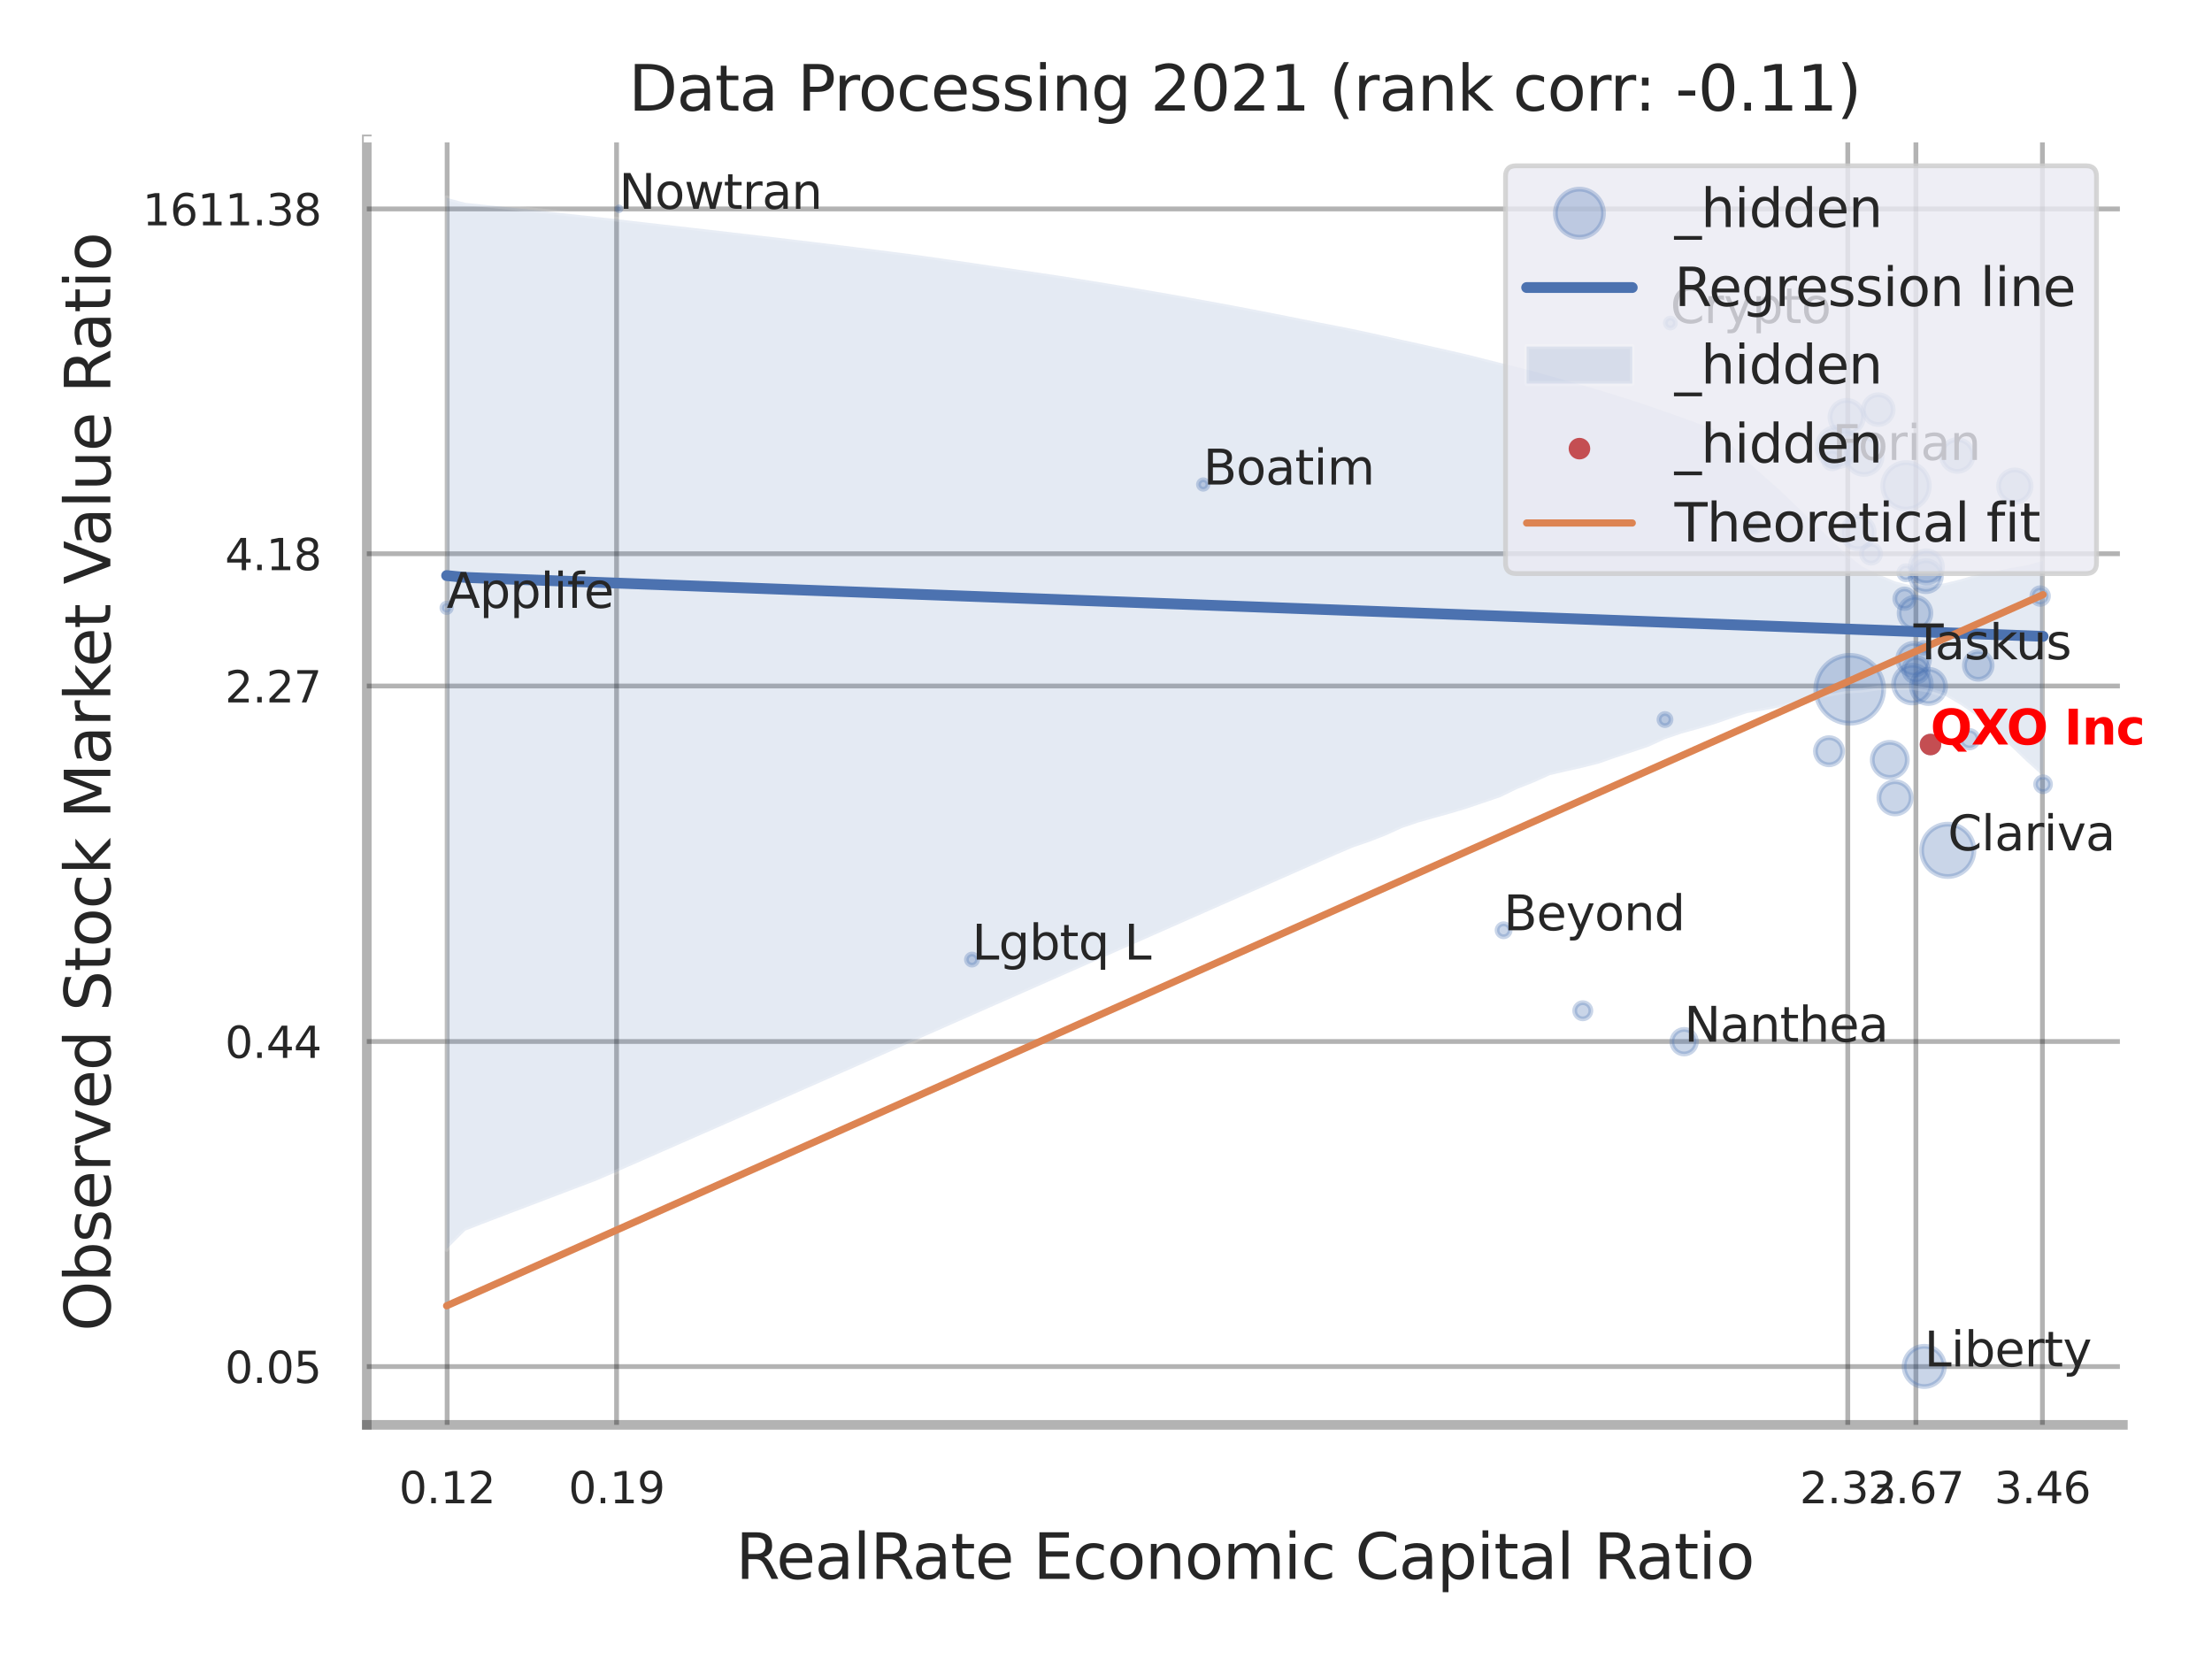 <?xml version="1.0" encoding="utf-8" standalone="no"?>
<!DOCTYPE svg PUBLIC "-//W3C//DTD SVG 1.1//EN"
  "http://www.w3.org/Graphics/SVG/1.1/DTD/svg11.dtd">
<svg xmlns:xlink="http://www.w3.org/1999/xlink" width="460.8pt" height="345.6pt" viewBox="0 0 460.8 345.6" xmlns="http://www.w3.org/2000/svg" version="1.1">
 <defs>
  <style type="text/css">*{stroke-linejoin: round; stroke-linecap: butt}</style>
 </defs>
 <g id="figure_1">
  <g id="patch_1">
   <path d="M 0 345.6 
L 460.8 345.6 
L 460.8 0 
L 0 0 
z
" style="fill: #ffffff"/>
  </g>
  <g id="axes_1">
   <g id="patch_2">
    <path d="M 76.41 296.82 
L 442.237 296.82 
L 442.237 29.04 
L 76.41 29.04 
z
" style="fill: #ffffff"/>
   </g>
   <g id="matplotlib.axis_1">
    <g id="xtick_1">
     <g id="line2d_1">
      <path d="M 93.147 296.82 
L 93.147 29.04 
" clip-path="url(#p49500224fa)" style="fill: none; stroke: #000000; stroke-opacity: 0.3; stroke-linecap: round"/>
     </g>
     <g id="text_1">
      <!-- 0.12 -->
      <g style="fill: #262626" transform="translate(83.128 313.159) scale(0.09 -0.09)">
       <defs>
        <path id="DejaVuSans-30" d="M 2034 4250 
Q 1547 4250 1301 3770 
Q 1056 3291 1056 2328 
Q 1056 1369 1301 889 
Q 1547 409 2034 409 
Q 2525 409 2770 889 
Q 3016 1369 3016 2328 
Q 3016 3291 2770 3770 
Q 2525 4250 2034 4250 
z
M 2034 4750 
Q 2819 4750 3233 4129 
Q 3647 3509 3647 2328 
Q 3647 1150 3233 529 
Q 2819 -91 2034 -91 
Q 1250 -91 836 529 
Q 422 1150 422 2328 
Q 422 3509 836 4129 
Q 1250 4750 2034 4750 
z
" transform="scale(0.016)"/>
        <path id="DejaVuSans-2e" d="M 684 794 
L 1344 794 
L 1344 0 
L 684 0 
L 684 794 
z
" transform="scale(0.016)"/>
        <path id="DejaVuSans-31" d="M 794 531 
L 1825 531 
L 1825 4091 
L 703 3866 
L 703 4441 
L 1819 4666 
L 2450 4666 
L 2450 531 
L 3481 531 
L 3481 0 
L 794 0 
L 794 531 
z
" transform="scale(0.016)"/>
        <path id="DejaVuSans-32" d="M 1228 531 
L 3431 531 
L 3431 0 
L 469 0 
L 469 531 
Q 828 903 1448 1529 
Q 2069 2156 2228 2338 
Q 2531 2678 2651 2914 
Q 2772 3150 2772 3378 
Q 2772 3750 2511 3984 
Q 2250 4219 1831 4219 
Q 1534 4219 1204 4116 
Q 875 4013 500 3803 
L 500 4441 
Q 881 4594 1212 4672 
Q 1544 4750 1819 4750 
Q 2544 4750 2975 4387 
Q 3406 4025 3406 3419 
Q 3406 3131 3298 2873 
Q 3191 2616 2906 2266 
Q 2828 2175 2409 1742 
Q 1991 1309 1228 531 
z
" transform="scale(0.016)"/>
       </defs>
       <use xlink:href="#DejaVuSans-30"/>
       <use xlink:href="#DejaVuSans-2e" transform="translate(63.623 0)"/>
       <use xlink:href="#DejaVuSans-31" transform="translate(95.41 0)"/>
       <use xlink:href="#DejaVuSans-32" transform="translate(159.033 0)"/>
      </g>
     </g>
    </g>
    <g id="xtick_2">
     <g id="line2d_2">
      <path d="M 128.441 296.82 
L 128.441 29.04 
" clip-path="url(#p49500224fa)" style="fill: none; stroke: #000000; stroke-opacity: 0.3; stroke-linecap: round"/>
     </g>
     <g id="text_2">
      <!-- 0.19 -->
      <g style="fill: #262626" transform="translate(118.421 313.159) scale(0.09 -0.09)">
       <defs>
        <path id="DejaVuSans-39" d="M 703 97 
L 703 672 
Q 941 559 1184 500 
Q 1428 441 1663 441 
Q 2288 441 2617 861 
Q 2947 1281 2994 2138 
Q 2813 1869 2534 1725 
Q 2256 1581 1919 1581 
Q 1219 1581 811 2004 
Q 403 2428 403 3163 
Q 403 3881 828 4315 
Q 1253 4750 1959 4750 
Q 2769 4750 3195 4129 
Q 3622 3509 3622 2328 
Q 3622 1225 3098 567 
Q 2575 -91 1691 -91 
Q 1453 -91 1209 -44 
Q 966 3 703 97 
z
M 1959 2075 
Q 2384 2075 2632 2365 
Q 2881 2656 2881 3163 
Q 2881 3666 2632 3958 
Q 2384 4250 1959 4250 
Q 1534 4250 1286 3958 
Q 1038 3666 1038 3163 
Q 1038 2656 1286 2365 
Q 1534 2075 1959 2075 
z
" transform="scale(0.016)"/>
       </defs>
       <use xlink:href="#DejaVuSans-30"/>
       <use xlink:href="#DejaVuSans-2e" transform="translate(63.623 0)"/>
       <use xlink:href="#DejaVuSans-31" transform="translate(95.41 0)"/>
       <use xlink:href="#DejaVuSans-39" transform="translate(159.033 0)"/>
      </g>
     </g>
    </g>
    <g id="xtick_3">
     <g id="line2d_3">
      <path d="M 384.925 296.82 
L 384.925 29.04 
" clip-path="url(#p49500224fa)" style="fill: none; stroke: #000000; stroke-opacity: 0.3; stroke-linecap: round"/>
     </g>
     <g id="text_3">
      <!-- 2.33 -->
      <g style="fill: #262626" transform="translate(374.905 313.159) scale(0.09 -0.09)">
       <defs>
        <path id="DejaVuSans-33" d="M 2597 2516 
Q 3050 2419 3304 2112 
Q 3559 1806 3559 1356 
Q 3559 666 3084 287 
Q 2609 -91 1734 -91 
Q 1441 -91 1130 -33 
Q 819 25 488 141 
L 488 750 
Q 750 597 1062 519 
Q 1375 441 1716 441 
Q 2309 441 2620 675 
Q 2931 909 2931 1356 
Q 2931 1769 2642 2001 
Q 2353 2234 1838 2234 
L 1294 2234 
L 1294 2753 
L 1863 2753 
Q 2328 2753 2575 2939 
Q 2822 3125 2822 3475 
Q 2822 3834 2567 4026 
Q 2313 4219 1838 4219 
Q 1578 4219 1281 4162 
Q 984 4106 628 3988 
L 628 4550 
Q 988 4650 1302 4700 
Q 1616 4750 1894 4750 
Q 2613 4750 3031 4423 
Q 3450 4097 3450 3541 
Q 3450 3153 3228 2886 
Q 3006 2619 2597 2516 
z
" transform="scale(0.016)"/>
       </defs>
       <use xlink:href="#DejaVuSans-32"/>
       <use xlink:href="#DejaVuSans-2e" transform="translate(63.623 0)"/>
       <use xlink:href="#DejaVuSans-33" transform="translate(95.41 0)"/>
       <use xlink:href="#DejaVuSans-33" transform="translate(159.033 0)"/>
      </g>
     </g>
    </g>
    <g id="xtick_4">
     <g id="line2d_4">
      <path d="M 399.118 296.82 
L 399.118 29.04 
" clip-path="url(#p49500224fa)" style="fill: none; stroke: #000000; stroke-opacity: 0.3; stroke-linecap: round"/>
     </g>
     <g id="text_4">
      <!-- 2.67 -->
      <g style="fill: #262626" transform="translate(389.098 313.159) scale(0.09 -0.09)">
       <defs>
        <path id="DejaVuSans-36" d="M 2113 2584 
Q 1688 2584 1439 2293 
Q 1191 2003 1191 1497 
Q 1191 994 1439 701 
Q 1688 409 2113 409 
Q 2538 409 2786 701 
Q 3034 994 3034 1497 
Q 3034 2003 2786 2293 
Q 2538 2584 2113 2584 
z
M 3366 4563 
L 3366 3988 
Q 3128 4100 2886 4159 
Q 2644 4219 2406 4219 
Q 1781 4219 1451 3797 
Q 1122 3375 1075 2522 
Q 1259 2794 1537 2939 
Q 1816 3084 2150 3084 
Q 2853 3084 3261 2657 
Q 3669 2231 3669 1497 
Q 3669 778 3244 343 
Q 2819 -91 2113 -91 
Q 1303 -91 875 529 
Q 447 1150 447 2328 
Q 447 3434 972 4092 
Q 1497 4750 2381 4750 
Q 2619 4750 2861 4703 
Q 3103 4656 3366 4563 
z
" transform="scale(0.016)"/>
        <path id="DejaVuSans-37" d="M 525 4666 
L 3525 4666 
L 3525 4397 
L 1831 0 
L 1172 0 
L 2766 4134 
L 525 4134 
L 525 4666 
z
" transform="scale(0.016)"/>
       </defs>
       <use xlink:href="#DejaVuSans-32"/>
       <use xlink:href="#DejaVuSans-2e" transform="translate(63.623 0)"/>
       <use xlink:href="#DejaVuSans-36" transform="translate(95.41 0)"/>
       <use xlink:href="#DejaVuSans-37" transform="translate(159.033 0)"/>
      </g>
     </g>
    </g>
    <g id="xtick_5">
     <g id="line2d_5">
      <path d="M 425.476 296.82 
L 425.476 29.04 
" clip-path="url(#p49500224fa)" style="fill: none; stroke: #000000; stroke-opacity: 0.3; stroke-linecap: round"/>
     </g>
     <g id="text_5">
      <!-- 3.46 -->
      <g style="fill: #262626" transform="translate(415.456 313.159) scale(0.09 -0.09)">
       <defs>
        <path id="DejaVuSans-34" d="M 2419 4116 
L 825 1625 
L 2419 1625 
L 2419 4116 
z
M 2253 4666 
L 3047 4666 
L 3047 1625 
L 3713 1625 
L 3713 1100 
L 3047 1100 
L 3047 0 
L 2419 0 
L 2419 1100 
L 313 1100 
L 313 1709 
L 2253 4666 
z
" transform="scale(0.016)"/>
       </defs>
       <use xlink:href="#DejaVuSans-33"/>
       <use xlink:href="#DejaVuSans-2e" transform="translate(63.623 0)"/>
       <use xlink:href="#DejaVuSans-34" transform="translate(95.41 0)"/>
       <use xlink:href="#DejaVuSans-36" transform="translate(159.033 0)"/>
      </g>
     </g>
    </g>
    <g id="xtick_6"/>
    <g id="xtick_7"/>
    <g id="text_6">
     <!-- RealRate Economic Capital Ratio -->
     <g style="fill: #262626" transform="translate(153.27 328.908) scale(0.13 -0.13)">
      <defs>
       <path id="DejaVuSans-52" d="M 2841 2188 
Q 3044 2119 3236 1894 
Q 3428 1669 3622 1275 
L 4263 0 
L 3584 0 
L 2988 1197 
Q 2756 1666 2539 1819 
Q 2322 1972 1947 1972 
L 1259 1972 
L 1259 0 
L 628 0 
L 628 4666 
L 2053 4666 
Q 2853 4666 3247 4331 
Q 3641 3997 3641 3322 
Q 3641 2881 3436 2590 
Q 3231 2300 2841 2188 
z
M 1259 4147 
L 1259 2491 
L 2053 2491 
Q 2509 2491 2742 2702 
Q 2975 2913 2975 3322 
Q 2975 3731 2742 3939 
Q 2509 4147 2053 4147 
L 1259 4147 
z
" transform="scale(0.016)"/>
       <path id="DejaVuSans-65" d="M 3597 1894 
L 3597 1613 
L 953 1613 
Q 991 1019 1311 708 
Q 1631 397 2203 397 
Q 2534 397 2845 478 
Q 3156 559 3463 722 
L 3463 178 
Q 3153 47 2828 -22 
Q 2503 -91 2169 -91 
Q 1331 -91 842 396 
Q 353 884 353 1716 
Q 353 2575 817 3079 
Q 1281 3584 2069 3584 
Q 2775 3584 3186 3129 
Q 3597 2675 3597 1894 
z
M 3022 2063 
Q 3016 2534 2758 2815 
Q 2500 3097 2075 3097 
Q 1594 3097 1305 2825 
Q 1016 2553 972 2059 
L 3022 2063 
z
" transform="scale(0.016)"/>
       <path id="DejaVuSans-61" d="M 2194 1759 
Q 1497 1759 1228 1600 
Q 959 1441 959 1056 
Q 959 750 1161 570 
Q 1363 391 1709 391 
Q 2188 391 2477 730 
Q 2766 1069 2766 1631 
L 2766 1759 
L 2194 1759 
z
M 3341 1997 
L 3341 0 
L 2766 0 
L 2766 531 
Q 2569 213 2275 61 
Q 1981 -91 1556 -91 
Q 1019 -91 701 211 
Q 384 513 384 1019 
Q 384 1609 779 1909 
Q 1175 2209 1959 2209 
L 2766 2209 
L 2766 2266 
Q 2766 2663 2505 2880 
Q 2244 3097 1772 3097 
Q 1472 3097 1187 3025 
Q 903 2953 641 2809 
L 641 3341 
Q 956 3463 1253 3523 
Q 1550 3584 1831 3584 
Q 2591 3584 2966 3190 
Q 3341 2797 3341 1997 
z
" transform="scale(0.016)"/>
       <path id="DejaVuSans-6c" d="M 603 4863 
L 1178 4863 
L 1178 0 
L 603 0 
L 603 4863 
z
" transform="scale(0.016)"/>
       <path id="DejaVuSans-74" d="M 1172 4494 
L 1172 3500 
L 2356 3500 
L 2356 3053 
L 1172 3053 
L 1172 1153 
Q 1172 725 1289 603 
Q 1406 481 1766 481 
L 2356 481 
L 2356 0 
L 1766 0 
Q 1100 0 847 248 
Q 594 497 594 1153 
L 594 3053 
L 172 3053 
L 172 3500 
L 594 3500 
L 594 4494 
L 1172 4494 
z
" transform="scale(0.016)"/>
       <path id="DejaVuSans-20" transform="scale(0.016)"/>
       <path id="DejaVuSans-45" d="M 628 4666 
L 3578 4666 
L 3578 4134 
L 1259 4134 
L 1259 2753 
L 3481 2753 
L 3481 2222 
L 1259 2222 
L 1259 531 
L 3634 531 
L 3634 0 
L 628 0 
L 628 4666 
z
" transform="scale(0.016)"/>
       <path id="DejaVuSans-63" d="M 3122 3366 
L 3122 2828 
Q 2878 2963 2633 3030 
Q 2388 3097 2138 3097 
Q 1578 3097 1268 2742 
Q 959 2388 959 1747 
Q 959 1106 1268 751 
Q 1578 397 2138 397 
Q 2388 397 2633 464 
Q 2878 531 3122 666 
L 3122 134 
Q 2881 22 2623 -34 
Q 2366 -91 2075 -91 
Q 1284 -91 818 406 
Q 353 903 353 1747 
Q 353 2603 823 3093 
Q 1294 3584 2113 3584 
Q 2378 3584 2631 3529 
Q 2884 3475 3122 3366 
z
" transform="scale(0.016)"/>
       <path id="DejaVuSans-6f" d="M 1959 3097 
Q 1497 3097 1228 2736 
Q 959 2375 959 1747 
Q 959 1119 1226 758 
Q 1494 397 1959 397 
Q 2419 397 2687 759 
Q 2956 1122 2956 1747 
Q 2956 2369 2687 2733 
Q 2419 3097 1959 3097 
z
M 1959 3584 
Q 2709 3584 3137 3096 
Q 3566 2609 3566 1747 
Q 3566 888 3137 398 
Q 2709 -91 1959 -91 
Q 1206 -91 779 398 
Q 353 888 353 1747 
Q 353 2609 779 3096 
Q 1206 3584 1959 3584 
z
" transform="scale(0.016)"/>
       <path id="DejaVuSans-6e" d="M 3513 2113 
L 3513 0 
L 2938 0 
L 2938 2094 
Q 2938 2591 2744 2837 
Q 2550 3084 2163 3084 
Q 1697 3084 1428 2787 
Q 1159 2491 1159 1978 
L 1159 0 
L 581 0 
L 581 3500 
L 1159 3500 
L 1159 2956 
Q 1366 3272 1645 3428 
Q 1925 3584 2291 3584 
Q 2894 3584 3203 3211 
Q 3513 2838 3513 2113 
z
" transform="scale(0.016)"/>
       <path id="DejaVuSans-6d" d="M 3328 2828 
Q 3544 3216 3844 3400 
Q 4144 3584 4550 3584 
Q 5097 3584 5394 3201 
Q 5691 2819 5691 2113 
L 5691 0 
L 5113 0 
L 5113 2094 
Q 5113 2597 4934 2840 
Q 4756 3084 4391 3084 
Q 3944 3084 3684 2787 
Q 3425 2491 3425 1978 
L 3425 0 
L 2847 0 
L 2847 2094 
Q 2847 2600 2669 2842 
Q 2491 3084 2119 3084 
Q 1678 3084 1418 2786 
Q 1159 2488 1159 1978 
L 1159 0 
L 581 0 
L 581 3500 
L 1159 3500 
L 1159 2956 
Q 1356 3278 1631 3431 
Q 1906 3584 2284 3584 
Q 2666 3584 2933 3390 
Q 3200 3197 3328 2828 
z
" transform="scale(0.016)"/>
       <path id="DejaVuSans-69" d="M 603 3500 
L 1178 3500 
L 1178 0 
L 603 0 
L 603 3500 
z
M 603 4863 
L 1178 4863 
L 1178 4134 
L 603 4134 
L 603 4863 
z
" transform="scale(0.016)"/>
       <path id="DejaVuSans-43" d="M 4122 4306 
L 4122 3641 
Q 3803 3938 3442 4084 
Q 3081 4231 2675 4231 
Q 1875 4231 1450 3742 
Q 1025 3253 1025 2328 
Q 1025 1406 1450 917 
Q 1875 428 2675 428 
Q 3081 428 3442 575 
Q 3803 722 4122 1019 
L 4122 359 
Q 3791 134 3420 21 
Q 3050 -91 2638 -91 
Q 1578 -91 968 557 
Q 359 1206 359 2328 
Q 359 3453 968 4101 
Q 1578 4750 2638 4750 
Q 3056 4750 3426 4639 
Q 3797 4528 4122 4306 
z
" transform="scale(0.016)"/>
       <path id="DejaVuSans-70" d="M 1159 525 
L 1159 -1331 
L 581 -1331 
L 581 3500 
L 1159 3500 
L 1159 2969 
Q 1341 3281 1617 3432 
Q 1894 3584 2278 3584 
Q 2916 3584 3314 3078 
Q 3713 2572 3713 1747 
Q 3713 922 3314 415 
Q 2916 -91 2278 -91 
Q 1894 -91 1617 61 
Q 1341 213 1159 525 
z
M 3116 1747 
Q 3116 2381 2855 2742 
Q 2594 3103 2138 3103 
Q 1681 3103 1420 2742 
Q 1159 2381 1159 1747 
Q 1159 1113 1420 752 
Q 1681 391 2138 391 
Q 2594 391 2855 752 
Q 3116 1113 3116 1747 
z
" transform="scale(0.016)"/>
      </defs>
      <use xlink:href="#DejaVuSans-52"/>
      <use xlink:href="#DejaVuSans-65" transform="translate(64.982 0)"/>
      <use xlink:href="#DejaVuSans-61" transform="translate(126.506 0)"/>
      <use xlink:href="#DejaVuSans-6c" transform="translate(187.785 0)"/>
      <use xlink:href="#DejaVuSans-52" transform="translate(215.568 0)"/>
      <use xlink:href="#DejaVuSans-61" transform="translate(282.801 0)"/>
      <use xlink:href="#DejaVuSans-74" transform="translate(344.08 0)"/>
      <use xlink:href="#DejaVuSans-65" transform="translate(383.289 0)"/>
      <use xlink:href="#DejaVuSans-20" transform="translate(444.812 0)"/>
      <use xlink:href="#DejaVuSans-45" transform="translate(476.6 0)"/>
      <use xlink:href="#DejaVuSans-63" transform="translate(539.783 0)"/>
      <use xlink:href="#DejaVuSans-6f" transform="translate(594.764 0)"/>
      <use xlink:href="#DejaVuSans-6e" transform="translate(655.945 0)"/>
      <use xlink:href="#DejaVuSans-6f" transform="translate(719.324 0)"/>
      <use xlink:href="#DejaVuSans-6d" transform="translate(780.506 0)"/>
      <use xlink:href="#DejaVuSans-69" transform="translate(877.918 0)"/>
      <use xlink:href="#DejaVuSans-63" transform="translate(905.701 0)"/>
      <use xlink:href="#DejaVuSans-20" transform="translate(960.682 0)"/>
      <use xlink:href="#DejaVuSans-43" transform="translate(992.469 0)"/>
      <use xlink:href="#DejaVuSans-61" transform="translate(1062.293 0)"/>
      <use xlink:href="#DejaVuSans-70" transform="translate(1123.572 0)"/>
      <use xlink:href="#DejaVuSans-69" transform="translate(1187.049 0)"/>
      <use xlink:href="#DejaVuSans-74" transform="translate(1214.832 0)"/>
      <use xlink:href="#DejaVuSans-61" transform="translate(1254.041 0)"/>
      <use xlink:href="#DejaVuSans-6c" transform="translate(1315.32 0)"/>
      <use xlink:href="#DejaVuSans-20" transform="translate(1343.104 0)"/>
      <use xlink:href="#DejaVuSans-52" transform="translate(1374.891 0)"/>
      <use xlink:href="#DejaVuSans-61" transform="translate(1442.123 0)"/>
      <use xlink:href="#DejaVuSans-74" transform="translate(1503.402 0)"/>
      <use xlink:href="#DejaVuSans-69" transform="translate(1542.611 0)"/>
      <use xlink:href="#DejaVuSans-6f" transform="translate(1570.395 0)"/>
     </g>
    </g>
   </g>
   <g id="matplotlib.axis_2">
    <g id="ytick_1">
     <g id="line2d_6">
      <path d="M 76.41 284.681 
L 442.237 284.681 
" clip-path="url(#p49500224fa)" style="fill: none; stroke: #000000; stroke-opacity: 0.3; stroke-linecap: round"/>
     </g>
     <g id="text_7">
      <!-- 0.05 -->
      <g style="fill: #262626" transform="translate(46.871 288.1) scale(0.09 -0.09)">
       <defs>
        <path id="DejaVuSans-35" d="M 691 4666 
L 3169 4666 
L 3169 4134 
L 1269 4134 
L 1269 2991 
Q 1406 3038 1543 3061 
Q 1681 3084 1819 3084 
Q 2600 3084 3056 2656 
Q 3513 2228 3513 1497 
Q 3513 744 3044 326 
Q 2575 -91 1722 -91 
Q 1428 -91 1123 -41 
Q 819 9 494 109 
L 494 744 
Q 775 591 1075 516 
Q 1375 441 1709 441 
Q 2250 441 2565 725 
Q 2881 1009 2881 1497 
Q 2881 1984 2565 2268 
Q 2250 2553 1709 2553 
Q 1456 2553 1204 2497 
Q 953 2441 691 2322 
L 691 4666 
z
" transform="scale(0.016)"/>
       </defs>
       <use xlink:href="#DejaVuSans-30"/>
       <use xlink:href="#DejaVuSans-2e" transform="translate(63.623 0)"/>
       <use xlink:href="#DejaVuSans-30" transform="translate(95.41 0)"/>
       <use xlink:href="#DejaVuSans-35" transform="translate(159.033 0)"/>
      </g>
     </g>
    </g>
    <g id="ytick_2">
     <g id="line2d_7">
      <path d="M 76.41 216.963 
L 442.237 216.963 
" clip-path="url(#p49500224fa)" style="fill: none; stroke: #000000; stroke-opacity: 0.3; stroke-linecap: round"/>
     </g>
     <g id="text_8">
      <!-- 0.44 -->
      <g style="fill: #262626" transform="translate(46.871 220.382) scale(0.09 -0.09)">
       <use xlink:href="#DejaVuSans-30"/>
       <use xlink:href="#DejaVuSans-2e" transform="translate(63.623 0)"/>
       <use xlink:href="#DejaVuSans-34" transform="translate(95.41 0)"/>
       <use xlink:href="#DejaVuSans-34" transform="translate(159.033 0)"/>
      </g>
     </g>
    </g>
    <g id="ytick_3">
     <g id="line2d_8">
      <path d="M 76.41 142.903 
L 442.237 142.903 
" clip-path="url(#p49500224fa)" style="fill: none; stroke: #000000; stroke-opacity: 0.3; stroke-linecap: round"/>
     </g>
     <g id="text_9">
      <!-- 2.27 -->
      <g style="fill: #262626" transform="translate(46.871 146.322) scale(0.09 -0.09)">
       <use xlink:href="#DejaVuSans-32"/>
       <use xlink:href="#DejaVuSans-2e" transform="translate(63.623 0)"/>
       <use xlink:href="#DejaVuSans-32" transform="translate(95.41 0)"/>
       <use xlink:href="#DejaVuSans-37" transform="translate(159.033 0)"/>
      </g>
     </g>
    </g>
    <g id="ytick_4">
     <g id="line2d_9">
      <path d="M 76.41 115.356 
L 442.237 115.356 
" clip-path="url(#p49500224fa)" style="fill: none; stroke: #000000; stroke-opacity: 0.3; stroke-linecap: round"/>
     </g>
     <g id="text_10">
      <!-- 4.18 -->
      <g style="fill: #262626" transform="translate(46.871 118.775) scale(0.09 -0.09)">
       <defs>
        <path id="DejaVuSans-38" d="M 2034 2216 
Q 1584 2216 1326 1975 
Q 1069 1734 1069 1313 
Q 1069 891 1326 650 
Q 1584 409 2034 409 
Q 2484 409 2743 651 
Q 3003 894 3003 1313 
Q 3003 1734 2745 1975 
Q 2488 2216 2034 2216 
z
M 1403 2484 
Q 997 2584 770 2862 
Q 544 3141 544 3541 
Q 544 4100 942 4425 
Q 1341 4750 2034 4750 
Q 2731 4750 3128 4425 
Q 3525 4100 3525 3541 
Q 3525 3141 3298 2862 
Q 3072 2584 2669 2484 
Q 3125 2378 3379 2068 
Q 3634 1759 3634 1313 
Q 3634 634 3220 271 
Q 2806 -91 2034 -91 
Q 1263 -91 848 271 
Q 434 634 434 1313 
Q 434 1759 690 2068 
Q 947 2378 1403 2484 
z
M 1172 3481 
Q 1172 3119 1398 2916 
Q 1625 2713 2034 2713 
Q 2441 2713 2670 2916 
Q 2900 3119 2900 3481 
Q 2900 3844 2670 4047 
Q 2441 4250 2034 4250 
Q 1625 4250 1398 4047 
Q 1172 3844 1172 3481 
z
" transform="scale(0.016)"/>
       </defs>
       <use xlink:href="#DejaVuSans-34"/>
       <use xlink:href="#DejaVuSans-2e" transform="translate(63.623 0)"/>
       <use xlink:href="#DejaVuSans-31" transform="translate(95.41 0)"/>
       <use xlink:href="#DejaVuSans-38" transform="translate(159.033 0)"/>
      </g>
     </g>
    </g>
    <g id="ytick_5">
     <g id="line2d_10">
      <path d="M 76.41 43.525 
L 442.237 43.525 
" clip-path="url(#p49500224fa)" style="fill: none; stroke: #000000; stroke-opacity: 0.3; stroke-linecap: round"/>
     </g>
     <g id="text_11">
      <!-- 1611.38 -->
      <g style="fill: #262626" transform="translate(29.692 46.944) scale(0.09 -0.09)">
       <use xlink:href="#DejaVuSans-31"/>
       <use xlink:href="#DejaVuSans-36" transform="translate(63.623 0)"/>
       <use xlink:href="#DejaVuSans-31" transform="translate(127.246 0)"/>
       <use xlink:href="#DejaVuSans-31" transform="translate(190.869 0)"/>
       <use xlink:href="#DejaVuSans-2e" transform="translate(254.492 0)"/>
       <use xlink:href="#DejaVuSans-33" transform="translate(286.279 0)"/>
       <use xlink:href="#DejaVuSans-38" transform="translate(349.902 0)"/>
      </g>
     </g>
    </g>
    <g id="ytick_6"/>
    <g id="ytick_7"/>
    <g id="ytick_8"/>
    <g id="ytick_9"/>
    <g id="text_12">
     <!-- Observed Stock Market Value Ratio -->
     <g style="fill: #262626" transform="translate(22.989 277.332) rotate(-90) scale(0.13 -0.13)">
      <defs>
       <path id="DejaVuSans-4f" d="M 2522 4238 
Q 1834 4238 1429 3725 
Q 1025 3213 1025 2328 
Q 1025 1447 1429 934 
Q 1834 422 2522 422 
Q 3209 422 3611 934 
Q 4013 1447 4013 2328 
Q 4013 3213 3611 3725 
Q 3209 4238 2522 4238 
z
M 2522 4750 
Q 3503 4750 4090 4092 
Q 4678 3434 4678 2328 
Q 4678 1225 4090 567 
Q 3503 -91 2522 -91 
Q 1538 -91 948 565 
Q 359 1222 359 2328 
Q 359 3434 948 4092 
Q 1538 4750 2522 4750 
z
" transform="scale(0.016)"/>
       <path id="DejaVuSans-62" d="M 3116 1747 
Q 3116 2381 2855 2742 
Q 2594 3103 2138 3103 
Q 1681 3103 1420 2742 
Q 1159 2381 1159 1747 
Q 1159 1113 1420 752 
Q 1681 391 2138 391 
Q 2594 391 2855 752 
Q 3116 1113 3116 1747 
z
M 1159 2969 
Q 1341 3281 1617 3432 
Q 1894 3584 2278 3584 
Q 2916 3584 3314 3078 
Q 3713 2572 3713 1747 
Q 3713 922 3314 415 
Q 2916 -91 2278 -91 
Q 1894 -91 1617 61 
Q 1341 213 1159 525 
L 1159 0 
L 581 0 
L 581 4863 
L 1159 4863 
L 1159 2969 
z
" transform="scale(0.016)"/>
       <path id="DejaVuSans-73" d="M 2834 3397 
L 2834 2853 
Q 2591 2978 2328 3040 
Q 2066 3103 1784 3103 
Q 1356 3103 1142 2972 
Q 928 2841 928 2578 
Q 928 2378 1081 2264 
Q 1234 2150 1697 2047 
L 1894 2003 
Q 2506 1872 2764 1633 
Q 3022 1394 3022 966 
Q 3022 478 2636 193 
Q 2250 -91 1575 -91 
Q 1294 -91 989 -36 
Q 684 19 347 128 
L 347 722 
Q 666 556 975 473 
Q 1284 391 1588 391 
Q 1994 391 2212 530 
Q 2431 669 2431 922 
Q 2431 1156 2273 1281 
Q 2116 1406 1581 1522 
L 1381 1569 
Q 847 1681 609 1914 
Q 372 2147 372 2553 
Q 372 3047 722 3315 
Q 1072 3584 1716 3584 
Q 2034 3584 2315 3537 
Q 2597 3491 2834 3397 
z
" transform="scale(0.016)"/>
       <path id="DejaVuSans-72" d="M 2631 2963 
Q 2534 3019 2420 3045 
Q 2306 3072 2169 3072 
Q 1681 3072 1420 2755 
Q 1159 2438 1159 1844 
L 1159 0 
L 581 0 
L 581 3500 
L 1159 3500 
L 1159 2956 
Q 1341 3275 1631 3429 
Q 1922 3584 2338 3584 
Q 2397 3584 2469 3576 
Q 2541 3569 2628 3553 
L 2631 2963 
z
" transform="scale(0.016)"/>
       <path id="DejaVuSans-76" d="M 191 3500 
L 800 3500 
L 1894 563 
L 2988 3500 
L 3597 3500 
L 2284 0 
L 1503 0 
L 191 3500 
z
" transform="scale(0.016)"/>
       <path id="DejaVuSans-64" d="M 2906 2969 
L 2906 4863 
L 3481 4863 
L 3481 0 
L 2906 0 
L 2906 525 
Q 2725 213 2448 61 
Q 2172 -91 1784 -91 
Q 1150 -91 751 415 
Q 353 922 353 1747 
Q 353 2572 751 3078 
Q 1150 3584 1784 3584 
Q 2172 3584 2448 3432 
Q 2725 3281 2906 2969 
z
M 947 1747 
Q 947 1113 1208 752 
Q 1469 391 1925 391 
Q 2381 391 2643 752 
Q 2906 1113 2906 1747 
Q 2906 2381 2643 2742 
Q 2381 3103 1925 3103 
Q 1469 3103 1208 2742 
Q 947 2381 947 1747 
z
" transform="scale(0.016)"/>
       <path id="DejaVuSans-53" d="M 3425 4513 
L 3425 3897 
Q 3066 4069 2747 4153 
Q 2428 4238 2131 4238 
Q 1616 4238 1336 4038 
Q 1056 3838 1056 3469 
Q 1056 3159 1242 3001 
Q 1428 2844 1947 2747 
L 2328 2669 
Q 3034 2534 3370 2195 
Q 3706 1856 3706 1288 
Q 3706 609 3251 259 
Q 2797 -91 1919 -91 
Q 1588 -91 1214 -16 
Q 841 59 441 206 
L 441 856 
Q 825 641 1194 531 
Q 1563 422 1919 422 
Q 2459 422 2753 634 
Q 3047 847 3047 1241 
Q 3047 1584 2836 1778 
Q 2625 1972 2144 2069 
L 1759 2144 
Q 1053 2284 737 2584 
Q 422 2884 422 3419 
Q 422 4038 858 4394 
Q 1294 4750 2059 4750 
Q 2388 4750 2728 4690 
Q 3069 4631 3425 4513 
z
" transform="scale(0.016)"/>
       <path id="DejaVuSans-6b" d="M 581 4863 
L 1159 4863 
L 1159 1991 
L 2875 3500 
L 3609 3500 
L 1753 1863 
L 3688 0 
L 2938 0 
L 1159 1709 
L 1159 0 
L 581 0 
L 581 4863 
z
" transform="scale(0.016)"/>
       <path id="DejaVuSans-4d" d="M 628 4666 
L 1569 4666 
L 2759 1491 
L 3956 4666 
L 4897 4666 
L 4897 0 
L 4281 0 
L 4281 4097 
L 3078 897 
L 2444 897 
L 1241 4097 
L 1241 0 
L 628 0 
L 628 4666 
z
" transform="scale(0.016)"/>
       <path id="DejaVuSans-56" d="M 1831 0 
L 50 4666 
L 709 4666 
L 2188 738 
L 3669 4666 
L 4325 4666 
L 2547 0 
L 1831 0 
z
" transform="scale(0.016)"/>
       <path id="DejaVuSans-75" d="M 544 1381 
L 544 3500 
L 1119 3500 
L 1119 1403 
Q 1119 906 1312 657 
Q 1506 409 1894 409 
Q 2359 409 2629 706 
Q 2900 1003 2900 1516 
L 2900 3500 
L 3475 3500 
L 3475 0 
L 2900 0 
L 2900 538 
Q 2691 219 2414 64 
Q 2138 -91 1772 -91 
Q 1169 -91 856 284 
Q 544 659 544 1381 
z
M 1991 3584 
L 1991 3584 
z
" transform="scale(0.016)"/>
      </defs>
      <use xlink:href="#DejaVuSans-4f"/>
      <use xlink:href="#DejaVuSans-62" transform="translate(78.711 0)"/>
      <use xlink:href="#DejaVuSans-73" transform="translate(142.188 0)"/>
      <use xlink:href="#DejaVuSans-65" transform="translate(194.287 0)"/>
      <use xlink:href="#DejaVuSans-72" transform="translate(255.811 0)"/>
      <use xlink:href="#DejaVuSans-76" transform="translate(296.924 0)"/>
      <use xlink:href="#DejaVuSans-65" transform="translate(356.104 0)"/>
      <use xlink:href="#DejaVuSans-64" transform="translate(417.627 0)"/>
      <use xlink:href="#DejaVuSans-20" transform="translate(481.104 0)"/>
      <use xlink:href="#DejaVuSans-53" transform="translate(512.891 0)"/>
      <use xlink:href="#DejaVuSans-74" transform="translate(576.367 0)"/>
      <use xlink:href="#DejaVuSans-6f" transform="translate(615.576 0)"/>
      <use xlink:href="#DejaVuSans-63" transform="translate(676.758 0)"/>
      <use xlink:href="#DejaVuSans-6b" transform="translate(731.738 0)"/>
      <use xlink:href="#DejaVuSans-20" transform="translate(789.648 0)"/>
      <use xlink:href="#DejaVuSans-4d" transform="translate(821.436 0)"/>
      <use xlink:href="#DejaVuSans-61" transform="translate(907.715 0)"/>
      <use xlink:href="#DejaVuSans-72" transform="translate(968.994 0)"/>
      <use xlink:href="#DejaVuSans-6b" transform="translate(1010.107 0)"/>
      <use xlink:href="#DejaVuSans-65" transform="translate(1064.393 0)"/>
      <use xlink:href="#DejaVuSans-74" transform="translate(1125.916 0)"/>
      <use xlink:href="#DejaVuSans-20" transform="translate(1165.125 0)"/>
      <use xlink:href="#DejaVuSans-56" transform="translate(1196.912 0)"/>
      <use xlink:href="#DejaVuSans-61" transform="translate(1257.57 0)"/>
      <use xlink:href="#DejaVuSans-6c" transform="translate(1318.85 0)"/>
      <use xlink:href="#DejaVuSans-75" transform="translate(1346.633 0)"/>
      <use xlink:href="#DejaVuSans-65" transform="translate(1410.012 0)"/>
      <use xlink:href="#DejaVuSans-20" transform="translate(1471.535 0)"/>
      <use xlink:href="#DejaVuSans-52" transform="translate(1503.322 0)"/>
      <use xlink:href="#DejaVuSans-61" transform="translate(1570.555 0)"/>
      <use xlink:href="#DejaVuSans-74" transform="translate(1631.834 0)"/>
      <use xlink:href="#DejaVuSans-69" transform="translate(1671.043 0)"/>
      <use xlink:href="#DejaVuSans-6f" transform="translate(1698.826 0)"/>
     </g>
    </g>
   </g>
   <g id="PathCollection_1">
    <path d="M 385.331 150.662 
C 387.207 150.662 389.005 149.917 390.331 148.591 
C 391.657 147.265 392.403 145.466 392.403 143.591 
C 392.403 141.715 391.657 139.917 390.331 138.591 
C 389.005 137.265 387.207 136.52 385.331 136.52 
C 383.456 136.52 381.657 137.265 380.331 138.591 
C 379.005 139.917 378.26 141.715 378.26 143.591 
C 378.26 145.466 379.005 147.265 380.331 148.591 
C 381.657 149.917 383.456 150.662 385.331 150.662 
z
" clip-path="url(#p49500224fa)" style="fill: #4c72b0; fill-opacity: 0.3; stroke: #4c72b0; stroke-opacity: 0.3"/>
    <path d="M 425.003 125.905 
C 425.463 125.905 425.904 125.722 426.229 125.397 
C 426.554 125.072 426.736 124.632 426.736 124.172 
C 426.736 123.712 426.554 123.272 426.229 122.947 
C 425.904 122.622 425.463 122.439 425.003 122.439 
C 424.544 122.439 424.103 122.622 423.778 122.947 
C 423.453 123.272 423.27 123.712 423.27 124.172 
C 423.27 124.632 423.453 125.072 423.778 125.397 
C 424.103 125.722 424.544 125.905 425.003 125.905 
z
" clip-path="url(#p49500224fa)" style="fill: #4c72b0; fill-opacity: 0.3; stroke: #4c72b0; stroke-opacity: 0.3"/>
    <path d="M 396.753 126.756 
C 397.292 126.756 397.81 126.542 398.191 126.16 
C 398.573 125.778 398.787 125.261 398.787 124.721 
C 398.787 124.181 398.573 123.664 398.191 123.282 
C 397.81 122.901 397.292 122.686 396.753 122.686 
C 396.213 122.686 395.695 122.901 395.314 123.282 
C 394.932 123.664 394.718 124.181 394.718 124.721 
C 394.718 125.261 394.932 125.778 395.314 126.16 
C 395.695 126.542 396.213 126.756 396.753 126.756 
z
" clip-path="url(#p49500224fa)" style="fill: #4c72b0; fill-opacity: 0.3; stroke: #4c72b0; stroke-opacity: 0.3"/>
    <path d="M 412.109 141.504 
C 412.874 141.504 413.608 141.2 414.149 140.659 
C 414.69 140.118 414.994 139.385 414.994 138.62 
C 414.994 137.854 414.69 137.121 414.149 136.58 
C 413.608 136.039 412.874 135.735 412.109 135.735 
C 411.344 135.735 410.61 136.039 410.069 136.58 
C 409.528 137.121 409.224 137.854 409.224 138.62 
C 409.224 139.385 409.528 140.118 410.069 140.659 
C 410.61 141.2 411.344 141.504 412.109 141.504 
z
" clip-path="url(#p49500224fa)" style="fill: #4c72b0; fill-opacity: 0.3; stroke: #4c72b0; stroke-opacity: 0.3"/>
    <path d="M 393.678 161.94 
C 394.645 161.94 395.573 161.556 396.257 160.872 
C 396.941 160.188 397.325 159.261 397.325 158.293 
C 397.325 157.326 396.941 156.398 396.257 155.714 
C 395.573 155.031 394.645 154.646 393.678 154.646 
C 392.711 154.646 391.783 155.031 391.099 155.714 
C 390.415 156.398 390.031 157.326 390.031 158.293 
C 390.031 159.261 390.415 160.188 391.099 160.872 
C 391.783 161.556 392.711 161.94 393.678 161.94 
z
" clip-path="url(#p49500224fa)" style="fill: #4c72b0; fill-opacity: 0.3; stroke: #4c72b0; stroke-opacity: 0.3"/>
    <path d="M 388.292 98.833 
C 389.296 98.833 390.259 98.434 390.969 97.724 
C 391.679 97.014 392.078 96.051 392.078 95.046 
C 392.078 94.042 391.679 93.079 390.969 92.369 
C 390.259 91.659 389.296 91.26 388.292 91.26 
C 387.288 91.26 386.324 91.659 385.614 92.369 
C 384.904 93.079 384.505 94.042 384.505 95.046 
C 384.505 96.051 384.904 97.014 385.614 97.724 
C 386.324 98.434 387.288 98.833 388.292 98.833 
z
" clip-path="url(#p49500224fa)" style="fill: #4c72b0; fill-opacity: 0.3; stroke: #4c72b0; stroke-opacity: 0.3"/>
    <path d="M 329.723 212.243 
C 330.17 212.243 330.598 212.066 330.914 211.75 
C 331.23 211.434 331.408 211.005 331.408 210.559 
C 331.408 210.112 331.23 209.683 330.914 209.367 
C 330.598 209.051 330.17 208.874 329.723 208.874 
C 329.276 208.874 328.848 209.051 328.532 209.367 
C 328.216 209.683 328.038 210.112 328.038 210.559 
C 328.038 211.005 328.216 211.434 328.532 211.75 
C 328.848 212.066 329.276 212.243 329.723 212.243 
z
" clip-path="url(#p49500224fa)" style="fill: #4c72b0; fill-opacity: 0.3; stroke: #4c72b0; stroke-opacity: 0.3"/>
    <path d="M 400.647 136.084 
C 400.943 136.084 401.227 135.966 401.436 135.757 
C 401.646 135.548 401.764 135.263 401.764 134.967 
C 401.764 134.671 401.646 134.387 401.436 134.177 
C 401.227 133.968 400.943 133.85 400.647 133.85 
C 400.35 133.85 400.066 133.968 399.857 134.177 
C 399.647 134.387 399.529 134.671 399.529 134.967 
C 399.529 135.263 399.647 135.548 399.857 135.757 
C 400.066 135.966 400.35 136.084 400.647 136.084 
z
" clip-path="url(#p49500224fa)" style="fill: #4c72b0; fill-opacity: 0.3; stroke: #4c72b0; stroke-opacity: 0.3"/>
    <path d="M 402.156 156.846 
C 402.62 156.846 403.065 156.662 403.393 156.333 
C 403.721 156.005 403.905 155.56 403.905 155.097 
C 403.905 154.633 403.721 154.188 403.393 153.86 
C 403.065 153.532 402.62 153.347 402.156 153.347 
C 401.692 153.347 401.247 153.532 400.919 153.86 
C 400.591 154.188 400.407 154.633 400.407 155.097 
C 400.407 155.56 400.591 156.005 400.919 156.333 
C 401.247 156.662 401.692 156.846 402.156 156.846 
z
" clip-path="url(#p49500224fa)" style="fill: #4c72b0; fill-opacity: 0.3; stroke: #4c72b0; stroke-opacity: 0.3"/>
    <path d="M 391.278 88.433 
C 392.1 88.433 392.889 88.106 393.47 87.525 
C 394.052 86.944 394.378 86.155 394.378 85.333 
C 394.378 84.511 394.052 83.722 393.47 83.141 
C 392.889 82.56 392.1 82.233 391.278 82.233 
C 390.456 82.233 389.668 82.56 389.086 83.141 
C 388.505 83.722 388.178 84.511 388.178 85.333 
C 388.178 86.155 388.505 86.944 389.086 87.525 
C 389.668 88.106 390.456 88.433 391.278 88.433 
z
" clip-path="url(#p49500224fa)" style="fill: #4c72b0; fill-opacity: 0.3; stroke: #4c72b0; stroke-opacity: 0.3"/>
    <path d="M 384.698 90.37 
C 385.621 90.37 386.506 90.003 387.158 89.351 
C 387.811 88.698 388.177 87.813 388.177 86.891 
C 388.177 85.968 387.811 85.083 387.158 84.43 
C 386.506 83.778 385.621 83.411 384.698 83.411 
C 383.775 83.411 382.89 83.778 382.238 84.43 
C 381.585 85.083 381.218 85.968 381.218 86.891 
C 381.218 87.813 381.585 88.698 382.238 89.351 
C 382.89 90.003 383.775 90.37 384.698 90.37 
z
" clip-path="url(#p49500224fa)" style="fill: #4c72b0; fill-opacity: 0.3; stroke: #4c72b0; stroke-opacity: 0.3"/>
    <path d="M 399.141 142.088 
C 399.822 142.088 400.475 141.818 400.956 141.336 
C 401.438 140.855 401.708 140.202 401.708 139.521 
C 401.708 138.84 401.438 138.187 400.956 137.706 
C 400.475 137.224 399.822 136.954 399.141 136.954 
C 398.46 136.954 397.807 137.224 397.326 137.706 
C 396.844 138.187 396.574 138.84 396.574 139.521 
C 396.574 140.202 396.844 140.855 397.326 141.336 
C 397.807 141.818 398.46 142.088 399.141 142.088 
z
" clip-path="url(#p49500224fa)" style="fill: #4c72b0; fill-opacity: 0.3; stroke: #4c72b0; stroke-opacity: 0.3"/>
    <path d="M 382.691 97.258 
C 383.788 97.258 384.84 96.822 385.616 96.046 
C 386.392 95.27 386.828 94.218 386.828 93.121 
C 386.828 92.024 386.392 90.971 385.616 90.196 
C 384.84 89.42 383.788 88.984 382.691 88.984 
C 381.593 88.984 380.541 89.42 379.765 90.196 
C 378.99 90.971 378.554 92.024 378.554 93.121 
C 378.554 94.218 378.99 95.27 379.765 96.046 
C 380.541 96.822 381.593 97.258 382.691 97.258 
z
" clip-path="url(#p49500224fa)" style="fill: #4c72b0; fill-opacity: 0.3; stroke: #4c72b0; stroke-opacity: 0.3"/>
    <path d="M 313.228 195.15 
C 313.588 195.15 313.934 195.007 314.189 194.752 
C 314.444 194.497 314.587 194.151 314.587 193.791 
C 314.587 193.43 314.444 193.084 314.189 192.829 
C 313.934 192.574 313.588 192.431 313.228 192.431 
C 312.867 192.431 312.522 192.574 312.267 192.829 
C 312.012 193.084 311.869 193.43 311.869 193.791 
C 311.869 194.151 312.012 194.497 312.267 194.752 
C 312.522 195.007 312.867 195.15 313.228 195.15 
z
" clip-path="url(#p49500224fa)" style="fill: #4c72b0; fill-opacity: 0.3; stroke: #4c72b0; stroke-opacity: 0.3"/>
    <path d="M 410.256 155.811 
C 410.74 155.811 411.205 155.618 411.547 155.276 
C 411.89 154.933 412.082 154.469 412.082 153.985 
C 412.082 153.5 411.89 153.036 411.547 152.694 
C 411.205 152.351 410.74 152.159 410.256 152.159 
C 409.772 152.159 409.307 152.351 408.965 152.694 
C 408.623 153.036 408.43 153.5 408.43 153.985 
C 408.43 154.469 408.623 154.933 408.965 155.276 
C 409.307 155.618 409.772 155.811 410.256 155.811 
z
" clip-path="url(#p49500224fa)" style="fill: #4c72b0; fill-opacity: 0.3; stroke: #4c72b0; stroke-opacity: 0.3"/>
    <path d="M 425.609 164.924 
C 426.02 164.924 426.415 164.76 426.706 164.469 
C 426.997 164.179 427.16 163.784 427.16 163.372 
C 427.16 162.961 426.997 162.566 426.706 162.275 
C 426.415 161.984 426.02 161.821 425.609 161.821 
C 425.197 161.821 424.802 161.984 424.511 162.275 
C 424.22 162.566 424.057 162.961 424.057 163.372 
C 424.057 163.784 424.22 164.179 424.511 164.469 
C 424.802 164.76 425.197 164.924 425.609 164.924 
z
" clip-path="url(#p49500224fa)" style="fill: #4c72b0; fill-opacity: 0.3; stroke: #4c72b0; stroke-opacity: 0.3"/>
    <path d="M 397.064 106.07 
C 398.35 106.07 399.583 105.559 400.493 104.649 
C 401.402 103.74 401.913 102.507 401.913 101.221 
C 401.913 99.935 401.402 98.701 400.493 97.792 
C 399.583 96.882 398.35 96.372 397.064 96.372 
C 395.778 96.372 394.544 96.882 393.635 97.792 
C 392.726 98.701 392.215 99.935 392.215 101.221 
C 392.215 102.507 392.726 103.74 393.635 104.649 
C 394.544 105.559 395.778 106.07 397.064 106.07 
z
" clip-path="url(#p49500224fa)" style="fill: #4c72b0; fill-opacity: 0.3; stroke: #4c72b0; stroke-opacity: 0.3"/>
    <path d="M 346.847 151.154 
C 347.18 151.154 347.5 151.022 347.735 150.786 
C 347.971 150.55 348.103 150.231 348.103 149.897 
C 348.103 149.564 347.971 149.245 347.735 149.009 
C 347.5 148.773 347.18 148.641 346.847 148.641 
C 346.513 148.641 346.194 148.773 345.958 149.009 
C 345.722 149.245 345.59 149.564 345.59 149.897 
C 345.59 150.231 345.722 150.55 345.958 150.786 
C 346.194 151.022 346.513 151.154 346.847 151.154 
z
" clip-path="url(#p49500224fa)" style="fill: #4c72b0; fill-opacity: 0.3; stroke: #4c72b0; stroke-opacity: 0.3"/>
    <path d="M 419.725 104.649 
C 420.621 104.649 421.481 104.293 422.115 103.659 
C 422.748 103.025 423.105 102.166 423.105 101.269 
C 423.105 100.373 422.748 99.513 422.115 98.879 
C 421.481 98.246 420.621 97.89 419.725 97.89 
C 418.828 97.89 417.969 98.246 417.335 98.879 
C 416.701 99.513 416.345 100.373 416.345 101.269 
C 416.345 102.166 416.701 103.025 417.335 103.659 
C 417.969 104.293 418.828 104.649 419.725 104.649 
z
" clip-path="url(#p49500224fa)" style="fill: #4c72b0; fill-opacity: 0.3; stroke: #4c72b0; stroke-opacity: 0.3"/>
    <path d="M 398.931 131.044 
C 399.81 131.044 400.652 130.695 401.273 130.074 
C 401.894 129.453 402.243 128.61 402.243 127.732 
C 402.243 126.853 401.894 126.011 401.273 125.39 
C 400.652 124.769 399.81 124.42 398.931 124.42 
C 398.053 124.42 397.21 124.769 396.589 125.39 
C 395.968 126.011 395.619 126.853 395.619 127.732 
C 395.619 128.61 395.968 129.453 396.589 130.074 
C 397.21 130.695 398.053 131.044 398.931 131.044 
z
" clip-path="url(#p49500224fa)" style="fill: #4c72b0; fill-opacity: 0.3; stroke: #4c72b0; stroke-opacity: 0.3"/>
    <path d="M 202.479 201.05 
C 202.786 201.05 203.079 200.928 203.295 200.712 
C 203.512 200.495 203.633 200.202 203.633 199.896 
C 203.633 199.59 203.512 199.296 203.295 199.08 
C 203.079 198.863 202.786 198.742 202.479 198.742 
C 202.173 198.742 201.88 198.863 201.663 199.08 
C 201.447 199.296 201.325 199.59 201.325 199.896 
C 201.325 200.202 201.447 200.495 201.663 200.712 
C 201.88 200.928 202.173 201.05 202.479 201.05 
z
" clip-path="url(#p49500224fa)" style="fill: #4c72b0; fill-opacity: 0.3; stroke: #4c72b0; stroke-opacity: 0.3"/>
    <path d="M 407.742 98.198 
C 408.62 98.198 409.463 97.849 410.084 97.228 
C 410.705 96.607 411.054 95.765 411.054 94.887 
C 411.054 94.008 410.705 93.166 410.084 92.545 
C 409.463 91.924 408.62 91.575 407.742 91.575 
C 406.864 91.575 406.021 91.924 405.4 92.545 
C 404.779 93.166 404.43 94.008 404.43 94.887 
C 404.43 95.765 404.779 96.607 405.4 97.228 
C 406.021 97.849 406.864 98.198 407.742 98.198 
z
" clip-path="url(#p49500224fa)" style="fill: #4c72b0; fill-opacity: 0.3; stroke: #4c72b0; stroke-opacity: 0.3"/>
    <path d="M 365.291 110.869 
C 365.631 110.869 365.957 110.734 366.197 110.493 
C 366.437 110.253 366.572 109.927 366.572 109.588 
C 366.572 109.248 366.437 108.922 366.197 108.682 
C 365.957 108.441 365.631 108.306 365.291 108.306 
C 364.951 108.306 364.626 108.441 364.385 108.682 
C 364.145 108.922 364.01 109.248 364.01 109.588 
C 364.01 109.927 364.145 110.253 364.385 110.493 
C 364.626 110.734 364.951 110.869 365.291 110.869 
z
" clip-path="url(#p49500224fa)" style="fill: #4c72b0; fill-opacity: 0.3; stroke: #4c72b0; stroke-opacity: 0.3"/>
    <path d="M 401.296 121.438 
C 402.184 121.438 403.035 121.086 403.663 120.458 
C 404.29 119.831 404.643 118.979 404.643 118.092 
C 404.643 117.204 404.29 116.353 403.663 115.725 
C 403.035 115.098 402.184 114.745 401.296 114.745 
C 400.409 114.745 399.558 115.098 398.93 115.725 
C 398.302 116.353 397.95 117.204 397.95 118.092 
C 397.95 118.979 398.302 119.831 398.93 120.458 
C 399.558 121.086 400.409 121.438 401.296 121.438 
z
" clip-path="url(#p49500224fa)" style="fill: #4c72b0; fill-opacity: 0.3; stroke: #4c72b0; stroke-opacity: 0.3"/>
    <path d="M 350.836 219.562 
C 351.514 219.562 352.165 219.292 352.645 218.813 
C 353.125 218.333 353.395 217.682 353.395 217.003 
C 353.395 216.324 353.125 215.674 352.645 215.194 
C 352.165 214.714 351.514 214.444 350.836 214.444 
C 350.157 214.444 349.506 214.714 349.026 215.194 
C 348.547 215.674 348.277 216.324 348.277 217.003 
C 348.277 217.682 348.547 218.333 349.026 218.813 
C 349.506 219.292 350.157 219.562 350.836 219.562 
z
" clip-path="url(#p49500224fa)" style="fill: #4c72b0; fill-opacity: 0.3; stroke: #4c72b0; stroke-opacity: 0.3"/>
    <path d="M 397.029 120.787 
C 397.42 120.787 397.794 120.632 398.07 120.356 
C 398.346 120.08 398.501 119.705 398.501 119.315 
C 398.501 118.925 398.346 118.551 398.07 118.275 
C 397.794 117.999 397.42 117.844 397.029 117.844 
C 396.639 117.844 396.265 117.999 395.989 118.275 
C 395.713 118.551 395.558 118.925 395.558 119.315 
C 395.558 119.705 395.713 120.08 395.989 120.356 
C 396.265 120.632 396.639 120.787 397.029 120.787 
z
" clip-path="url(#p49500224fa)" style="fill: #4c72b0; fill-opacity: 0.3; stroke: #4c72b0; stroke-opacity: 0.3"/>
    <path d="M 400.858 288.84 
C 401.97 288.84 403.036 288.398 403.823 287.612 
C 404.609 286.826 405.05 285.76 405.05 284.648 
C 405.05 283.536 404.609 282.47 403.823 281.684 
C 403.036 280.898 401.97 280.456 400.858 280.456 
C 399.747 280.456 398.68 280.898 397.894 281.684 
C 397.108 282.47 396.666 283.536 396.666 284.648 
C 396.666 285.76 397.108 286.826 397.894 287.612 
C 398.68 288.398 399.747 288.84 400.858 288.84 
z
" clip-path="url(#p49500224fa)" style="fill: #4c72b0; fill-opacity: 0.3; stroke: #4c72b0; stroke-opacity: 0.3"/>
    <path d="M 381.016 159.322 
C 381.767 159.322 382.487 159.024 383.018 158.493 
C 383.549 157.962 383.847 157.242 383.847 156.491 
C 383.847 155.74 383.549 155.02 383.018 154.489 
C 382.487 153.958 381.767 153.66 381.016 153.66 
C 380.265 153.66 379.545 153.958 379.014 154.489 
C 378.483 155.02 378.184 155.74 378.184 156.491 
C 378.184 157.242 378.483 157.962 379.014 158.493 
C 379.545 159.024 380.265 159.322 381.016 159.322 
z
" clip-path="url(#p49500224fa)" style="fill: #4c72b0; fill-opacity: 0.3; stroke: #4c72b0; stroke-opacity: 0.3"/>
    <path d="M 250.652 101.919 
C 250.914 101.919 251.165 101.815 251.351 101.629 
C 251.536 101.444 251.64 101.192 251.64 100.93 
C 251.64 100.668 251.536 100.417 251.351 100.231 
C 251.165 100.046 250.914 99.942 250.652 99.942 
C 250.39 99.942 250.138 100.046 249.953 100.231 
C 249.767 100.417 249.663 100.668 249.663 100.93 
C 249.663 101.192 249.767 101.444 249.953 101.629 
C 250.138 101.815 250.39 101.919 250.652 101.919 
z
" clip-path="url(#p49500224fa)" style="fill: #4c72b0; fill-opacity: 0.3; stroke: #4c72b0; stroke-opacity: 0.3"/>
    <path d="M 387.072 114.302 
C 387.967 114.302 388.826 113.946 389.459 113.313 
C 390.092 112.68 390.448 111.821 390.448 110.926 
C 390.448 110.031 390.092 109.172 389.459 108.539 
C 388.826 107.906 387.967 107.55 387.072 107.55 
C 386.177 107.55 385.318 107.906 384.685 108.539 
C 384.052 109.172 383.696 110.031 383.696 110.926 
C 383.696 111.821 384.052 112.68 384.685 113.313 
C 385.318 113.946 386.177 114.302 387.072 114.302 
z
" clip-path="url(#p49500224fa)" style="fill: #4c72b0; fill-opacity: 0.3; stroke: #4c72b0; stroke-opacity: 0.3"/>
    <path d="M 398.392 146.439 
C 399.432 146.439 400.43 146.026 401.165 145.29 
C 401.901 144.555 402.314 143.557 402.314 142.517 
C 402.314 141.476 401.901 140.479 401.165 139.743 
C 400.43 139.008 399.432 138.594 398.392 138.594 
C 397.352 138.594 396.354 139.008 395.618 139.743 
C 394.883 140.479 394.469 141.476 394.469 142.517 
C 394.469 143.557 394.883 144.555 395.618 145.29 
C 396.354 146.026 397.352 146.439 398.392 146.439 
z
" clip-path="url(#p49500224fa)" style="fill: #4c72b0; fill-opacity: 0.3; stroke: #4c72b0; stroke-opacity: 0.3"/>
    <path d="M 389.774 117.317 
C 390.3 117.317 390.805 117.108 391.177 116.736 
C 391.549 116.364 391.758 115.859 391.758 115.333 
C 391.758 114.806 391.549 114.301 391.177 113.929 
C 390.805 113.557 390.3 113.348 389.774 113.348 
C 389.247 113.348 388.743 113.557 388.37 113.929 
C 387.998 114.301 387.789 114.806 387.789 115.333 
C 387.789 115.859 387.998 116.364 388.37 116.736 
C 388.743 117.108 389.247 117.317 389.774 117.317 
z
" clip-path="url(#p49500224fa)" style="fill: #4c72b0; fill-opacity: 0.3; stroke: #4c72b0; stroke-opacity: 0.3"/>
    <path d="M 394.774 169.552 
C 395.665 169.552 396.519 169.198 397.149 168.568 
C 397.779 167.938 398.133 167.083 398.133 166.192 
C 398.133 165.302 397.779 164.447 397.149 163.817 
C 396.519 163.187 395.665 162.833 394.774 162.833 
C 393.883 162.833 393.028 163.187 392.398 163.817 
C 391.768 164.447 391.414 165.302 391.414 166.192 
C 391.414 167.083 391.768 167.938 392.398 168.568 
C 393.028 169.198 393.883 169.552 394.774 169.552 
z
" clip-path="url(#p49500224fa)" style="fill: #4c72b0; fill-opacity: 0.3; stroke: #4c72b0; stroke-opacity: 0.3"/>
    <path d="M 347.968 68.34 
C 348.244 68.34 348.51 68.23 348.705 68.034 
C 348.901 67.839 349.011 67.574 349.011 67.297 
C 349.011 67.021 348.901 66.755 348.705 66.56 
C 348.51 66.364 348.244 66.255 347.968 66.255 
C 347.691 66.255 347.426 66.364 347.231 66.56 
C 347.035 66.755 346.925 67.021 346.925 67.297 
C 346.925 67.574 347.035 67.839 347.231 68.034 
C 347.426 68.23 347.691 68.34 347.968 68.34 
z
" clip-path="url(#p49500224fa)" style="fill: #4c72b0; fill-opacity: 0.3; stroke: #4c72b0; stroke-opacity: 0.3"/>
    <path d="M 93.039 127.613 
C 93.3 127.613 93.552 127.509 93.737 127.323 
C 93.922 127.138 94.026 126.887 94.026 126.625 
C 94.026 126.363 93.922 126.112 93.737 125.926 
C 93.552 125.741 93.3 125.637 93.039 125.637 
C 92.777 125.637 92.525 125.741 92.34 125.926 
C 92.155 126.112 92.051 126.363 92.051 126.625 
C 92.051 126.887 92.155 127.138 92.34 127.323 
C 92.525 127.509 92.777 127.613 93.039 127.613 
z
" clip-path="url(#p49500224fa)" style="fill: #4c72b0; fill-opacity: 0.3; stroke: #4c72b0; stroke-opacity: 0.3"/>
    <path d="M 405.758 182.594 
C 407.204 182.594 408.592 182.019 409.615 180.996 
C 410.637 179.973 411.212 178.586 411.212 177.139 
C 411.212 175.693 410.637 174.305 409.615 173.283 
C 408.592 172.26 407.204 171.685 405.758 171.685 
C 404.311 171.685 402.924 172.26 401.901 173.283 
C 400.878 174.305 400.304 175.693 400.304 177.139 
C 400.304 178.586 400.878 179.973 401.901 180.996 
C 402.924 182.019 404.311 182.594 405.758 182.594 
z
" clip-path="url(#p49500224fa)" style="fill: #4c72b0; fill-opacity: 0.3; stroke: #4c72b0; stroke-opacity: 0.3"/>
    <path d="M 128.943 43.91 
C 129.052 43.91 129.156 43.867 129.232 43.79 
C 129.309 43.714 129.352 43.61 129.352 43.502 
C 129.352 43.393 129.309 43.289 129.232 43.213 
C 129.156 43.136 129.052 43.093 128.943 43.093 
C 128.835 43.093 128.731 43.136 128.655 43.213 
C 128.578 43.289 128.535 43.393 128.535 43.502 
C 128.535 43.61 128.578 43.714 128.655 43.79 
C 128.731 43.867 128.835 43.91 128.943 43.91 
z
" clip-path="url(#p49500224fa)" style="fill: #4c72b0; fill-opacity: 0.3; stroke: #4c72b0; stroke-opacity: 0.3"/>
    <path d="M 401.192 123.255 
C 402.048 123.255 402.869 122.915 403.475 122.309 
C 404.08 121.704 404.421 120.883 404.421 120.026 
C 404.421 119.17 404.08 118.349 403.475 117.743 
C 402.869 117.138 402.048 116.798 401.192 116.798 
C 400.336 116.798 399.514 117.138 398.909 117.743 
C 398.303 118.349 397.963 119.17 397.963 120.026 
C 397.963 120.883 398.303 121.704 398.909 122.309 
C 399.514 122.915 400.336 123.255 401.192 123.255 
z
" clip-path="url(#p49500224fa)" style="fill: #4c72b0; fill-opacity: 0.3; stroke: #4c72b0; stroke-opacity: 0.3"/>
    <path d="M 401.729 146.552 
C 402.675 146.552 403.582 146.176 404.251 145.508 
C 404.92 144.839 405.295 143.932 405.295 142.986 
C 405.295 142.04 404.92 141.133 404.251 140.464 
C 403.582 139.795 402.675 139.42 401.729 139.42 
C 400.783 139.42 399.876 139.795 399.207 140.464 
C 398.539 141.133 398.163 142.04 398.163 142.986 
C 398.163 143.932 398.539 144.839 399.207 145.508 
C 399.876 146.176 400.783 146.552 401.729 146.552 
z
" clip-path="url(#p49500224fa)" style="fill: #4c72b0; fill-opacity: 0.3; stroke: #4c72b0; stroke-opacity: 0.3"/>
    <path d="M 381.679 97.675 
C 382.172 97.675 382.646 97.479 382.995 97.13 
C 383.344 96.781 383.54 96.308 383.54 95.814 
C 383.54 95.321 383.344 94.847 382.995 94.498 
C 382.646 94.149 382.172 93.953 381.679 93.953 
C 381.185 93.953 380.712 94.149 380.363 94.498 
C 380.014 94.847 379.818 95.321 379.818 95.814 
C 379.818 96.308 380.014 96.781 380.363 97.13 
C 380.712 97.479 381.185 97.675 381.679 97.675 
z
" clip-path="url(#p49500224fa)" style="fill: #4c72b0; fill-opacity: 0.3; stroke: #4c72b0; stroke-opacity: 0.3"/>
    <path d="M 398.632 140.653 
C 399.511 140.653 400.355 140.304 400.976 139.682 
C 401.598 139.06 401.947 138.217 401.947 137.338 
C 401.947 136.459 401.598 135.615 400.976 134.994 
C 400.355 134.372 399.511 134.023 398.632 134.023 
C 397.753 134.023 396.91 134.372 396.288 134.994 
C 395.666 135.615 395.317 136.459 395.317 137.338 
C 395.317 138.217 395.666 139.06 396.288 139.682 
C 396.91 140.304 397.753 140.653 398.632 140.653 
z
" clip-path="url(#p49500224fa)" style="fill: #4c72b0; fill-opacity: 0.3; stroke: #4c72b0; stroke-opacity: 0.3"/>
   </g>
   <g id="FillBetweenPolyCollection_1">
    <defs>
     <path id="m7776584b43" d="M 93.039 -304.388 
L 93.039 -85.334 
L 94.322 -86.638 
L 95.626 -87.942 
L 96.953 -89.245 
L 100.282 -90.549 
L 103.706 -91.853 
L 107.131 -93.157 
L 110.555 -94.46 
L 113.98 -95.764 
L 117.404 -97.068 
L 120.829 -98.372 
L 124.253 -99.675 
L 127.678 -101.149 
L 131.102 -102.654 
L 134.527 -104.158 
L 137.951 -105.663 
L 141.376 -107.168 
L 144.8 -108.673 
L 148.225 -110.178 
L 151.649 -111.683 
L 155.074 -113.187 
L 158.498 -114.692 
L 161.923 -116.197 
L 165.347 -117.702 
L 168.772 -119.21 
L 172.196 -120.722 
L 175.621 -122.233 
L 179.045 -123.745 
L 182.47 -125.257 
L 185.894 -126.768 
L 189.319 -128.28 
L 192.743 -129.791 
L 196.168 -131.303 
L 199.592 -132.814 
L 203.017 -134.326 
L 206.441 -135.837 
L 209.866 -137.349 
L 213.29 -138.86 
L 216.715 -140.372 
L 220.139 -141.884 
L 223.564 -143.395 
L 226.988 -144.907 
L 230.413 -146.418 
L 233.837 -147.93 
L 237.262 -149.441 
L 240.686 -150.953 
L 244.111 -152.464 
L 247.535 -153.976 
L 250.96 -155.487 
L 254.384 -156.999 
L 257.809 -158.511 
L 261.233 -160.022 
L 264.658 -161.534 
L 268.082 -163.045 
L 271.507 -164.557 
L 274.931 -166.068 
L 278.356 -167.58 
L 281.78 -169.045 
L 285.204 -170.222 
L 288.629 -171.549 
L 292.053 -173.106 
L 295.478 -174.27 
L 298.902 -175.232 
L 302.327 -176.193 
L 305.751 -177.228 
L 309.176 -178.393 
L 312.6 -179.563 
L 316.025 -181.231 
L 319.449 -182.579 
L 322.874 -184.12 
L 326.298 -184.929 
L 329.723 -185.689 
L 333.147 -186.562 
L 336.572 -187.775 
L 339.996 -188.891 
L 343.421 -190.05 
L 346.845 -191.618 
L 350.27 -192.786 
L 353.694 -193.733 
L 357.119 -194.732 
L 360.543 -195.914 
L 363.968 -197.061 
L 367.392 -197.613 
L 370.817 -198.263 
L 374.241 -199.126 
L 377.666 -200.464 
L 381.09 -201.022 
L 384.515 -201.624 
L 387.939 -201.818 
L 391.364 -202.303 
L 394.788 -202.323 
L 398.213 -202.417 
L 401.637 -201.843 
L 405.062 -200.753 
L 408.486 -198.732 
L 411.911 -196.374 
L 415.335 -193.332 
L 418.76 -190.262 
L 422.184 -186.977 
L 425.609 -183.899 
L 425.609 -228.794 
L 425.609 -228.794 
L 422.184 -227.839 
L 418.76 -227.253 
L 415.335 -226.499 
L 411.911 -225.97 
L 408.486 -224.937 
L 405.062 -224.087 
L 401.637 -223.683 
L 398.213 -223.614 
L 394.788 -224.494 
L 391.364 -225.919 
L 387.939 -227.582 
L 384.515 -230.254 
L 381.09 -233.512 
L 377.666 -236.818 
L 374.241 -240.149 
L 370.817 -243.459 
L 367.392 -246.469 
L 363.968 -249.526 
L 360.543 -253.055 
L 357.119 -256.181 
L 353.694 -257.405 
L 350.27 -258.657 
L 346.845 -259.861 
L 343.421 -261.049 
L 339.996 -262.191 
L 336.572 -263.269 
L 333.147 -264.328 
L 329.723 -265.326 
L 326.298 -266.298 
L 322.874 -267.287 
L 319.449 -268.251 
L 316.025 -269.137 
L 312.6 -269.985 
L 309.176 -270.849 
L 305.751 -271.716 
L 302.327 -272.507 
L 298.902 -273.276 
L 295.478 -274.049 
L 292.053 -274.805 
L 288.629 -275.567 
L 285.204 -276.324 
L 281.78 -277.053 
L 278.356 -277.731 
L 274.931 -278.396 
L 271.507 -279.071 
L 268.082 -279.761 
L 264.658 -280.438 
L 261.233 -281.102 
L 257.809 -281.756 
L 254.384 -282.397 
L 250.96 -283.027 
L 247.535 -283.646 
L 244.111 -284.255 
L 240.686 -284.852 
L 237.262 -285.44 
L 233.837 -286.018 
L 230.413 -286.587 
L 226.988 -287.146 
L 223.564 -287.696 
L 220.139 -288.231 
L 216.715 -288.744 
L 213.29 -289.249 
L 209.866 -289.747 
L 206.441 -290.241 
L 203.017 -290.749 
L 199.592 -291.25 
L 196.168 -291.744 
L 192.743 -292.23 
L 189.319 -292.699 
L 185.894 -293.141 
L 182.47 -293.577 
L 179.045 -294.007 
L 175.621 -294.433 
L 172.196 -294.853 
L 168.772 -295.268 
L 165.347 -295.679 
L 161.923 -296.085 
L 158.498 -296.486 
L 155.074 -296.886 
L 151.649 -297.288 
L 148.225 -297.685 
L 144.8 -298.077 
L 141.376 -298.466 
L 137.951 -298.85 
L 134.527 -299.247 
L 131.102 -299.639 
L 127.678 -300.028 
L 124.253 -300.412 
L 120.829 -300.792 
L 117.404 -301.168 
L 113.98 -301.538 
L 110.555 -301.909 
L 107.131 -302.274 
L 103.706 -302.636 
L 100.282 -302.993 
L 96.953 -303.347 
L 95.626 -303.698 
L 94.322 -304.045 
L 93.039 -304.388 
z
" style="stroke: #ffffff; stroke-opacity: 0.15"/>
    </defs>
    <g clip-path="url(#p49500224fa)">
     <use xlink:href="#m7776584b43" x="0" y="345.6" style="fill: #4c72b0; fill-opacity: 0.15; stroke: #ffffff; stroke-opacity: 0.15"/>
    </g>
   </g>
   <g id="PathCollection_2">
    <defs>
     <path id="m7ebd12fbb3" d="M 0 1.749 
C 0.464 1.749 0.909 1.565 1.237 1.237 
C 1.565 0.909 1.749 0.464 1.749 0 
C 1.749 -0.464 1.565 -0.909 1.237 -1.237 
C 0.909 -1.565 0.464 -1.749 0 -1.749 
C -0.464 -1.749 -0.909 -1.565 -1.237 -1.237 
C -1.565 -0.909 -1.749 -0.464 -1.749 0 
C -1.749 0.464 -1.565 0.909 -1.237 1.237 
C -0.909 1.565 -0.464 1.749 0 1.749 
z
" style="stroke: #c44e52"/>
    </defs>
    <g clip-path="url(#p49500224fa)">
     <use xlink:href="#m7ebd12fbb3" x="402.156" y="155.097" style="fill: #c44e52; stroke: #c44e52"/>
    </g>
   </g>
   <g id="line2d_11">
    <path d="M 93.039 119.902 
L 94.322 120.03 
L 95.626 120.158 
L 96.953 120.286 
L 100.282 120.414 
L 103.706 120.542 
L 107.131 120.67 
L 110.555 120.798 
L 113.98 120.926 
L 117.404 121.054 
L 120.829 121.181 
L 124.253 121.309 
L 127.678 121.437 
L 131.102 121.565 
L 134.527 121.693 
L 137.951 121.821 
L 141.376 121.949 
L 144.8 122.077 
L 148.225 122.205 
L 151.649 122.332 
L 155.074 122.46 
L 158.498 122.588 
L 161.923 122.716 
L 165.347 122.844 
L 168.772 122.972 
L 172.196 123.1 
L 175.621 123.228 
L 179.045 123.356 
L 182.47 123.483 
L 185.894 123.611 
L 189.319 123.739 
L 192.743 123.867 
L 196.168 123.995 
L 199.592 124.123 
L 203.017 124.251 
L 206.441 124.379 
L 209.866 124.507 
L 213.29 124.635 
L 216.715 124.762 
L 220.139 124.89 
L 223.564 125.018 
L 226.988 125.146 
L 230.413 125.274 
L 233.837 125.402 
L 237.262 125.53 
L 240.686 125.658 
L 244.111 125.786 
L 247.535 125.913 
L 250.96 126.041 
L 254.384 126.169 
L 257.809 126.297 
L 261.233 126.425 
L 264.658 126.553 
L 268.082 126.681 
L 271.507 126.809 
L 274.931 126.937 
L 278.356 127.064 
L 281.78 127.192 
L 285.204 127.32 
L 288.629 127.448 
L 292.053 127.576 
L 295.478 127.704 
L 298.902 127.832 
L 302.327 127.96 
L 305.751 128.088 
L 309.176 128.215 
L 312.6 128.343 
L 316.025 128.471 
L 319.449 128.599 
L 322.874 128.727 
L 326.298 128.855 
L 329.723 128.983 
L 333.147 129.111 
L 336.572 129.239 
L 339.996 129.367 
L 343.421 129.494 
L 346.845 129.622 
L 350.27 129.75 
L 353.694 129.878 
L 357.119 130.006 
L 360.543 130.134 
L 363.968 130.262 
L 367.392 130.39 
L 370.817 130.518 
L 374.241 130.645 
L 377.666 130.773 
L 381.09 130.901 
L 384.515 131.029 
L 387.939 131.157 
L 391.364 131.285 
L 394.788 131.413 
L 398.213 131.541 
L 401.637 131.669 
L 405.062 131.796 
L 408.486 131.924 
L 411.911 132.052 
L 415.335 132.18 
L 418.76 132.308 
L 422.184 132.436 
L 425.609 132.564 
" clip-path="url(#p49500224fa)" style="fill: none; stroke: #4c72b0; stroke-width: 2.25; stroke-linecap: round"/>
   </g>
   <g id="line2d_12">
    <path d="M 385.331 141.819 
L 425.003 124.147 
L 396.753 136.731 
L 412.109 129.89 
L 393.678 138.101 
L 388.292 140.5 
L 329.723 166.589 
L 400.647 134.996 
L 402.156 134.324 
L 391.278 139.17 
L 384.698 142.101 
L 399.141 135.667 
L 382.691 142.995 
L 313.228 173.937 
L 410.256 130.716 
L 425.609 123.877 
L 397.064 136.592 
L 346.847 158.962 
L 419.725 126.498 
L 398.931 135.761 
L 202.479 223.27 
L 407.742 131.836 
L 365.291 150.746 
L 401.296 134.707 
L 350.836 157.185 
L 397.029 136.608 
L 400.858 134.902 
L 381.016 143.741 
L 250.652 201.812 
L 387.072 141.043 
L 398.392 136.001 
L 389.774 139.84 
L 394.774 137.612 
L 347.968 158.462 
L 93.039 272.021 
L 405.758 132.72 
L 128.943 256.027 
L 401.192 134.754 
L 401.729 134.514 
L 381.679 143.446 
L 398.632 135.894 
" clip-path="url(#p49500224fa)" style="fill: none; stroke: #dd8452; stroke-width: 1.5; stroke-linecap: round"/>
   </g>
   <g id="patch_3">
    <path d="M 76.41 296.82 
L 76.41 29.04 
" style="fill: none; opacity: 0.3; stroke: #000000; stroke-width: 2; stroke-linejoin: miter; stroke-linecap: square"/>
   </g>
   <g id="patch_4">
    <path d="M 442.237 296.82 
L 442.237 29.04 
" style="fill: none; stroke: #ffffff; stroke-width: 1.25; stroke-linejoin: miter; stroke-linecap: square"/>
   </g>
   <g id="patch_5">
    <path d="M 76.41 296.82 
L 442.237 296.82 
" style="fill: none; opacity: 0.3; stroke: #000000; stroke-width: 2; stroke-linejoin: miter; stroke-linecap: square"/>
   </g>
   <g id="patch_6">
    <path d="M 76.41 29.04 
L 442.237 29.04 
" style="fill: none; stroke: #ffffff; stroke-width: 1.25; stroke-linejoin: miter; stroke-linecap: square"/>
   </g>
   <g id="text_13">
    <!-- QXO Inc -->
    <g style="fill: #ff0000" transform="translate(402.156 155.097) scale(0.1 -0.1)">
     <defs>
      <path id="DejaVuSans-Bold-51" d="M 2847 -84 
L 2753 -84 
Q 1600 -84 959 553 
Q 319 1191 319 2328 
Q 319 3463 958 4106 
Q 1597 4750 2719 4750 
Q 3853 4750 4486 4112 
Q 5119 3475 5119 2328 
Q 5119 1541 4783 972 
Q 4447 403 3816 116 
L 4756 -934 
L 3609 -934 
L 2847 -84 
z
M 2719 3878 
Q 2169 3878 1866 3472 
Q 1563 3066 1563 2328 
Q 1563 1578 1859 1179 
Q 2156 781 2719 781 
Q 3272 781 3575 1187 
Q 3878 1594 3878 2328 
Q 3878 3066 3575 3472 
Q 3272 3878 2719 3878 
z
" transform="scale(0.016)"/>
      <path id="DejaVuSans-Bold-58" d="M 3188 2381 
L 4806 0 
L 3553 0 
L 2463 1594 
L 1381 0 
L 122 0 
L 1741 2381 
L 184 4666 
L 1441 4666 
L 2463 3163 
L 3481 4666 
L 4744 4666 
L 3188 2381 
z
" transform="scale(0.016)"/>
      <path id="DejaVuSans-Bold-4f" d="M 2719 3878 
Q 2169 3878 1866 3472 
Q 1563 3066 1563 2328 
Q 1563 1594 1866 1187 
Q 2169 781 2719 781 
Q 3272 781 3575 1187 
Q 3878 1594 3878 2328 
Q 3878 3066 3575 3472 
Q 3272 3878 2719 3878 
z
M 2719 4750 
Q 3844 4750 4481 4106 
Q 5119 3463 5119 2328 
Q 5119 1197 4481 553 
Q 3844 -91 2719 -91 
Q 1597 -91 958 553 
Q 319 1197 319 2328 
Q 319 3463 958 4106 
Q 1597 4750 2719 4750 
z
" transform="scale(0.016)"/>
      <path id="DejaVuSans-Bold-20" transform="scale(0.016)"/>
      <path id="DejaVuSans-Bold-49" d="M 588 4666 
L 1791 4666 
L 1791 0 
L 588 0 
L 588 4666 
z
" transform="scale(0.016)"/>
      <path id="DejaVuSans-Bold-6e" d="M 4056 2131 
L 4056 0 
L 2931 0 
L 2931 347 
L 2931 1631 
Q 2931 2084 2911 2256 
Q 2891 2428 2841 2509 
Q 2775 2619 2662 2680 
Q 2550 2741 2406 2741 
Q 2056 2741 1856 2470 
Q 1656 2200 1656 1722 
L 1656 0 
L 538 0 
L 538 3500 
L 1656 3500 
L 1656 2988 
Q 1909 3294 2193 3439 
Q 2478 3584 2822 3584 
Q 3428 3584 3742 3212 
Q 4056 2841 4056 2131 
z
" transform="scale(0.016)"/>
      <path id="DejaVuSans-Bold-63" d="M 3366 3391 
L 3366 2478 
Q 3138 2634 2908 2709 
Q 2678 2784 2431 2784 
Q 1963 2784 1702 2511 
Q 1441 2238 1441 1747 
Q 1441 1256 1702 982 
Q 1963 709 2431 709 
Q 2694 709 2930 787 
Q 3166 866 3366 1019 
L 3366 103 
Q 3103 6 2833 -42 
Q 2563 -91 2291 -91 
Q 1344 -91 809 395 
Q 275 881 275 1747 
Q 275 2613 809 3098 
Q 1344 3584 2291 3584 
Q 2566 3584 2833 3536 
Q 3100 3488 3366 3391 
z
" transform="scale(0.016)"/>
     </defs>
     <use xlink:href="#DejaVuSans-Bold-51"/>
     <use xlink:href="#DejaVuSans-Bold-58" transform="translate(85.01 0)"/>
     <use xlink:href="#DejaVuSans-Bold-4f" transform="translate(158.484 0)"/>
     <use xlink:href="#DejaVuSans-Bold-20" transform="translate(243.494 0)"/>
     <use xlink:href="#DejaVuSans-Bold-49" transform="translate(278.309 0)"/>
     <use xlink:href="#DejaVuSans-Bold-6e" transform="translate(315.516 0)"/>
     <use xlink:href="#DejaVuSans-Bold-63" transform="translate(386.707 0)"/>
    </g>
   </g>
   <g id="text_14">
    <!-- Beyond  -->
    <g style="fill: #262626" transform="translate(313.228 193.791) scale(0.1 -0.1)">
     <defs>
      <path id="DejaVuSans-42" d="M 1259 2228 
L 1259 519 
L 2272 519 
Q 2781 519 3026 730 
Q 3272 941 3272 1375 
Q 3272 1813 3026 2020 
Q 2781 2228 2272 2228 
L 1259 2228 
z
M 1259 4147 
L 1259 2741 
L 2194 2741 
Q 2656 2741 2882 2914 
Q 3109 3088 3109 3444 
Q 3109 3797 2882 3972 
Q 2656 4147 2194 4147 
L 1259 4147 
z
M 628 4666 
L 2241 4666 
Q 2963 4666 3353 4366 
Q 3744 4066 3744 3513 
Q 3744 3084 3544 2831 
Q 3344 2578 2956 2516 
Q 3422 2416 3680 2098 
Q 3938 1781 3938 1306 
Q 3938 681 3513 340 
Q 3088 0 2303 0 
L 628 0 
L 628 4666 
z
" transform="scale(0.016)"/>
      <path id="DejaVuSans-79" d="M 2059 -325 
Q 1816 -950 1584 -1140 
Q 1353 -1331 966 -1331 
L 506 -1331 
L 506 -850 
L 844 -850 
Q 1081 -850 1212 -737 
Q 1344 -625 1503 -206 
L 1606 56 
L 191 3500 
L 800 3500 
L 1894 763 
L 2988 3500 
L 3597 3500 
L 2059 -325 
z
" transform="scale(0.016)"/>
     </defs>
     <use xlink:href="#DejaVuSans-42"/>
     <use xlink:href="#DejaVuSans-65" transform="translate(68.604 0)"/>
     <use xlink:href="#DejaVuSans-79" transform="translate(130.127 0)"/>
     <use xlink:href="#DejaVuSans-6f" transform="translate(189.307 0)"/>
     <use xlink:href="#DejaVuSans-6e" transform="translate(250.488 0)"/>
     <use xlink:href="#DejaVuSans-64" transform="translate(313.867 0)"/>
     <use xlink:href="#DejaVuSans-20" transform="translate(377.344 0)"/>
    </g>
   </g>
   <g id="text_15">
    <!-- Lgbtq L -->
    <g style="fill: #262626" transform="translate(202.479 199.896) scale(0.1 -0.1)">
     <defs>
      <path id="DejaVuSans-4c" d="M 628 4666 
L 1259 4666 
L 1259 531 
L 3531 531 
L 3531 0 
L 628 0 
L 628 4666 
z
" transform="scale(0.016)"/>
      <path id="DejaVuSans-67" d="M 2906 1791 
Q 2906 2416 2648 2759 
Q 2391 3103 1925 3103 
Q 1463 3103 1205 2759 
Q 947 2416 947 1791 
Q 947 1169 1205 825 
Q 1463 481 1925 481 
Q 2391 481 2648 825 
Q 2906 1169 2906 1791 
z
M 3481 434 
Q 3481 -459 3084 -895 
Q 2688 -1331 1869 -1331 
Q 1566 -1331 1297 -1286 
Q 1028 -1241 775 -1147 
L 775 -588 
Q 1028 -725 1275 -790 
Q 1522 -856 1778 -856 
Q 2344 -856 2625 -561 
Q 2906 -266 2906 331 
L 2906 616 
Q 2728 306 2450 153 
Q 2172 0 1784 0 
Q 1141 0 747 490 
Q 353 981 353 1791 
Q 353 2603 747 3093 
Q 1141 3584 1784 3584 
Q 2172 3584 2450 3431 
Q 2728 3278 2906 2969 
L 2906 3500 
L 3481 3500 
L 3481 434 
z
" transform="scale(0.016)"/>
      <path id="DejaVuSans-71" d="M 947 1747 
Q 947 1113 1208 752 
Q 1469 391 1925 391 
Q 2381 391 2643 752 
Q 2906 1113 2906 1747 
Q 2906 2381 2643 2742 
Q 2381 3103 1925 3103 
Q 1469 3103 1208 2742 
Q 947 2381 947 1747 
z
M 2906 525 
Q 2725 213 2448 61 
Q 2172 -91 1784 -91 
Q 1150 -91 751 415 
Q 353 922 353 1747 
Q 353 2572 751 3078 
Q 1150 3584 1784 3584 
Q 2172 3584 2448 3432 
Q 2725 3281 2906 2969 
L 2906 3500 
L 3481 3500 
L 3481 -1331 
L 2906 -1331 
L 2906 525 
z
" transform="scale(0.016)"/>
     </defs>
     <use xlink:href="#DejaVuSans-4c"/>
     <use xlink:href="#DejaVuSans-67" transform="translate(55.713 0)"/>
     <use xlink:href="#DejaVuSans-62" transform="translate(119.189 0)"/>
     <use xlink:href="#DejaVuSans-74" transform="translate(182.666 0)"/>
     <use xlink:href="#DejaVuSans-71" transform="translate(221.875 0)"/>
     <use xlink:href="#DejaVuSans-20" transform="translate(285.352 0)"/>
     <use xlink:href="#DejaVuSans-4c" transform="translate(317.139 0)"/>
    </g>
   </g>
   <g id="text_16">
    <!-- Nanthea -->
    <g style="fill: #262626" transform="translate(350.836 217.003) scale(0.1 -0.1)">
     <defs>
      <path id="DejaVuSans-4e" d="M 628 4666 
L 1478 4666 
L 3547 763 
L 3547 4666 
L 4159 4666 
L 4159 0 
L 3309 0 
L 1241 3903 
L 1241 0 
L 628 0 
L 628 4666 
z
" transform="scale(0.016)"/>
      <path id="DejaVuSans-68" d="M 3513 2113 
L 3513 0 
L 2938 0 
L 2938 2094 
Q 2938 2591 2744 2837 
Q 2550 3084 2163 3084 
Q 1697 3084 1428 2787 
Q 1159 2491 1159 1978 
L 1159 0 
L 581 0 
L 581 4863 
L 1159 4863 
L 1159 2956 
Q 1366 3272 1645 3428 
Q 1925 3584 2291 3584 
Q 2894 3584 3203 3211 
Q 3513 2838 3513 2113 
z
" transform="scale(0.016)"/>
     </defs>
     <use xlink:href="#DejaVuSans-4e"/>
     <use xlink:href="#DejaVuSans-61" transform="translate(74.805 0)"/>
     <use xlink:href="#DejaVuSans-6e" transform="translate(136.084 0)"/>
     <use xlink:href="#DejaVuSans-74" transform="translate(199.463 0)"/>
     <use xlink:href="#DejaVuSans-68" transform="translate(238.672 0)"/>
     <use xlink:href="#DejaVuSans-65" transform="translate(302.051 0)"/>
     <use xlink:href="#DejaVuSans-61" transform="translate(363.574 0)"/>
    </g>
   </g>
   <g id="text_17">
    <!-- Liberty -->
    <g style="fill: #262626" transform="translate(400.858 284.648) scale(0.1 -0.1)">
     <use xlink:href="#DejaVuSans-4c"/>
     <use xlink:href="#DejaVuSans-69" transform="translate(55.713 0)"/>
     <use xlink:href="#DejaVuSans-62" transform="translate(83.496 0)"/>
     <use xlink:href="#DejaVuSans-65" transform="translate(146.973 0)"/>
     <use xlink:href="#DejaVuSans-72" transform="translate(208.496 0)"/>
     <use xlink:href="#DejaVuSans-74" transform="translate(249.609 0)"/>
     <use xlink:href="#DejaVuSans-79" transform="translate(288.818 0)"/>
    </g>
   </g>
   <g id="text_18">
    <!-- Boatim  -->
    <g style="fill: #262626" transform="translate(250.652 100.93) scale(0.1 -0.1)">
     <use xlink:href="#DejaVuSans-42"/>
     <use xlink:href="#DejaVuSans-6f" transform="translate(68.604 0)"/>
     <use xlink:href="#DejaVuSans-61" transform="translate(129.785 0)"/>
     <use xlink:href="#DejaVuSans-74" transform="translate(191.064 0)"/>
     <use xlink:href="#DejaVuSans-69" transform="translate(230.273 0)"/>
     <use xlink:href="#DejaVuSans-6d" transform="translate(258.057 0)"/>
     <use xlink:href="#DejaVuSans-20" transform="translate(355.469 0)"/>
    </g>
   </g>
   <g id="text_19">
    <!-- Crypto  -->
    <g style="fill: #262626" transform="translate(347.968 67.297) scale(0.1 -0.1)">
     <use xlink:href="#DejaVuSans-43"/>
     <use xlink:href="#DejaVuSans-72" transform="translate(69.824 0)"/>
     <use xlink:href="#DejaVuSans-79" transform="translate(110.938 0)"/>
     <use xlink:href="#DejaVuSans-70" transform="translate(170.117 0)"/>
     <use xlink:href="#DejaVuSans-74" transform="translate(233.594 0)"/>
     <use xlink:href="#DejaVuSans-6f" transform="translate(272.803 0)"/>
     <use xlink:href="#DejaVuSans-20" transform="translate(333.984 0)"/>
    </g>
   </g>
   <g id="text_20">
    <!-- Applife -->
    <g style="fill: #262626" transform="translate(93.039 126.625) scale(0.1 -0.1)">
     <defs>
      <path id="DejaVuSans-41" d="M 2188 4044 
L 1331 1722 
L 3047 1722 
L 2188 4044 
z
M 1831 4666 
L 2547 4666 
L 4325 0 
L 3669 0 
L 3244 1197 
L 1141 1197 
L 716 0 
L 50 0 
L 1831 4666 
z
" transform="scale(0.016)"/>
      <path id="DejaVuSans-66" d="M 2375 4863 
L 2375 4384 
L 1825 4384 
Q 1516 4384 1395 4259 
Q 1275 4134 1275 3809 
L 1275 3500 
L 2222 3500 
L 2222 3053 
L 1275 3053 
L 1275 0 
L 697 0 
L 697 3053 
L 147 3053 
L 147 3500 
L 697 3500 
L 697 3744 
Q 697 4328 969 4595 
Q 1241 4863 1831 4863 
L 2375 4863 
z
" transform="scale(0.016)"/>
     </defs>
     <use xlink:href="#DejaVuSans-41"/>
     <use xlink:href="#DejaVuSans-70" transform="translate(68.408 0)"/>
     <use xlink:href="#DejaVuSans-70" transform="translate(131.885 0)"/>
     <use xlink:href="#DejaVuSans-6c" transform="translate(195.361 0)"/>
     <use xlink:href="#DejaVuSans-69" transform="translate(223.145 0)"/>
     <use xlink:href="#DejaVuSans-66" transform="translate(250.928 0)"/>
     <use xlink:href="#DejaVuSans-65" transform="translate(286.133 0)"/>
    </g>
   </g>
   <g id="text_21">
    <!-- Clariva -->
    <g style="fill: #262626" transform="translate(405.758 177.139) scale(0.1 -0.1)">
     <use xlink:href="#DejaVuSans-43"/>
     <use xlink:href="#DejaVuSans-6c" transform="translate(69.824 0)"/>
     <use xlink:href="#DejaVuSans-61" transform="translate(97.607 0)"/>
     <use xlink:href="#DejaVuSans-72" transform="translate(158.887 0)"/>
     <use xlink:href="#DejaVuSans-69" transform="translate(200 0)"/>
     <use xlink:href="#DejaVuSans-76" transform="translate(227.783 0)"/>
     <use xlink:href="#DejaVuSans-61" transform="translate(286.963 0)"/>
    </g>
   </g>
   <g id="text_22">
    <!-- Nowtran -->
    <g style="fill: #262626" transform="translate(128.943 43.502) scale(0.1 -0.1)">
     <defs>
      <path id="DejaVuSans-77" d="M 269 3500 
L 844 3500 
L 1563 769 
L 2278 3500 
L 2956 3500 
L 3675 769 
L 4391 3500 
L 4966 3500 
L 4050 0 
L 3372 0 
L 2619 2869 
L 1863 0 
L 1184 0 
L 269 3500 
z
" transform="scale(0.016)"/>
     </defs>
     <use xlink:href="#DejaVuSans-4e"/>
     <use xlink:href="#DejaVuSans-6f" transform="translate(74.805 0)"/>
     <use xlink:href="#DejaVuSans-77" transform="translate(135.986 0)"/>
     <use xlink:href="#DejaVuSans-74" transform="translate(217.773 0)"/>
     <use xlink:href="#DejaVuSans-72" transform="translate(256.982 0)"/>
     <use xlink:href="#DejaVuSans-61" transform="translate(298.096 0)"/>
     <use xlink:href="#DejaVuSans-6e" transform="translate(359.375 0)"/>
    </g>
   </g>
   <g id="text_23">
    <!-- Forian  -->
    <g style="fill: #262626" transform="translate(381.679 95.814) scale(0.1 -0.1)">
     <defs>
      <path id="DejaVuSans-46" d="M 628 4666 
L 3309 4666 
L 3309 4134 
L 1259 4134 
L 1259 2759 
L 3109 2759 
L 3109 2228 
L 1259 2228 
L 1259 0 
L 628 0 
L 628 4666 
z
" transform="scale(0.016)"/>
     </defs>
     <use xlink:href="#DejaVuSans-46"/>
     <use xlink:href="#DejaVuSans-6f" transform="translate(53.895 0)"/>
     <use xlink:href="#DejaVuSans-72" transform="translate(115.076 0)"/>
     <use xlink:href="#DejaVuSans-69" transform="translate(156.189 0)"/>
     <use xlink:href="#DejaVuSans-61" transform="translate(183.973 0)"/>
     <use xlink:href="#DejaVuSans-6e" transform="translate(245.252 0)"/>
     <use xlink:href="#DejaVuSans-20" transform="translate(308.631 0)"/>
    </g>
   </g>
   <g id="text_24">
    <!-- Taskus  -->
    <g style="fill: #262626" transform="translate(398.632 137.338) scale(0.1 -0.1)">
     <defs>
      <path id="DejaVuSans-54" d="M -19 4666 
L 3928 4666 
L 3928 4134 
L 2272 4134 
L 2272 0 
L 1638 0 
L 1638 4134 
L -19 4134 
L -19 4666 
z
" transform="scale(0.016)"/>
     </defs>
     <use xlink:href="#DejaVuSans-54"/>
     <use xlink:href="#DejaVuSans-61" transform="translate(44.584 0)"/>
     <use xlink:href="#DejaVuSans-73" transform="translate(105.863 0)"/>
     <use xlink:href="#DejaVuSans-6b" transform="translate(157.963 0)"/>
     <use xlink:href="#DejaVuSans-75" transform="translate(212.748 0)"/>
     <use xlink:href="#DejaVuSans-73" transform="translate(276.127 0)"/>
     <use xlink:href="#DejaVuSans-20" transform="translate(328.227 0)"/>
    </g>
   </g>
   <g id="text_25">
    <!-- Data Processing 2021 (rank corr: -0.11) -->
    <g style="fill: #262626" transform="translate(130.94 23.04) scale(0.13 -0.13)">
     <defs>
      <path id="DejaVuSans-44" d="M 1259 4147 
L 1259 519 
L 2022 519 
Q 2988 519 3436 956 
Q 3884 1394 3884 2338 
Q 3884 3275 3436 3711 
Q 2988 4147 2022 4147 
L 1259 4147 
z
M 628 4666 
L 1925 4666 
Q 3281 4666 3915 4102 
Q 4550 3538 4550 2338 
Q 4550 1131 3912 565 
Q 3275 0 1925 0 
L 628 0 
L 628 4666 
z
" transform="scale(0.016)"/>
      <path id="DejaVuSans-50" d="M 1259 4147 
L 1259 2394 
L 2053 2394 
Q 2494 2394 2734 2622 
Q 2975 2850 2975 3272 
Q 2975 3691 2734 3919 
Q 2494 4147 2053 4147 
L 1259 4147 
z
M 628 4666 
L 2053 4666 
Q 2838 4666 3239 4311 
Q 3641 3956 3641 3272 
Q 3641 2581 3239 2228 
Q 2838 1875 2053 1875 
L 1259 1875 
L 1259 0 
L 628 0 
L 628 4666 
z
" transform="scale(0.016)"/>
      <path id="DejaVuSans-28" d="M 1984 4856 
Q 1566 4138 1362 3434 
Q 1159 2731 1159 2009 
Q 1159 1288 1364 580 
Q 1569 -128 1984 -844 
L 1484 -844 
Q 1016 -109 783 600 
Q 550 1309 550 2009 
Q 550 2706 781 3412 
Q 1013 4119 1484 4856 
L 1984 4856 
z
" transform="scale(0.016)"/>
      <path id="DejaVuSans-3a" d="M 750 794 
L 1409 794 
L 1409 0 
L 750 0 
L 750 794 
z
M 750 3309 
L 1409 3309 
L 1409 2516 
L 750 2516 
L 750 3309 
z
" transform="scale(0.016)"/>
      <path id="DejaVuSans-2d" d="M 313 2009 
L 1997 2009 
L 1997 1497 
L 313 1497 
L 313 2009 
z
" transform="scale(0.016)"/>
      <path id="DejaVuSans-29" d="M 513 4856 
L 1013 4856 
Q 1481 4119 1714 3412 
Q 1947 2706 1947 2009 
Q 1947 1309 1714 600 
Q 1481 -109 1013 -844 
L 513 -844 
Q 928 -128 1133 580 
Q 1338 1288 1338 2009 
Q 1338 2731 1133 3434 
Q 928 4138 513 4856 
z
" transform="scale(0.016)"/>
     </defs>
     <use xlink:href="#DejaVuSans-44"/>
     <use xlink:href="#DejaVuSans-61" transform="translate(77.002 0)"/>
     <use xlink:href="#DejaVuSans-74" transform="translate(138.281 0)"/>
     <use xlink:href="#DejaVuSans-61" transform="translate(177.49 0)"/>
     <use xlink:href="#DejaVuSans-20" transform="translate(238.77 0)"/>
     <use xlink:href="#DejaVuSans-50" transform="translate(270.557 0)"/>
     <use xlink:href="#DejaVuSans-72" transform="translate(329.109 0)"/>
     <use xlink:href="#DejaVuSans-6f" transform="translate(367.973 0)"/>
     <use xlink:href="#DejaVuSans-63" transform="translate(429.154 0)"/>
     <use xlink:href="#DejaVuSans-65" transform="translate(484.135 0)"/>
     <use xlink:href="#DejaVuSans-73" transform="translate(545.658 0)"/>
     <use xlink:href="#DejaVuSans-73" transform="translate(597.758 0)"/>
     <use xlink:href="#DejaVuSans-69" transform="translate(649.857 0)"/>
     <use xlink:href="#DejaVuSans-6e" transform="translate(677.641 0)"/>
     <use xlink:href="#DejaVuSans-67" transform="translate(741.02 0)"/>
     <use xlink:href="#DejaVuSans-20" transform="translate(804.496 0)"/>
     <use xlink:href="#DejaVuSans-32" transform="translate(836.283 0)"/>
     <use xlink:href="#DejaVuSans-30" transform="translate(899.906 0)"/>
     <use xlink:href="#DejaVuSans-32" transform="translate(963.529 0)"/>
     <use xlink:href="#DejaVuSans-31" transform="translate(1027.152 0)"/>
     <use xlink:href="#DejaVuSans-20" transform="translate(1090.775 0)"/>
     <use xlink:href="#DejaVuSans-28" transform="translate(1122.562 0)"/>
     <use xlink:href="#DejaVuSans-72" transform="translate(1161.576 0)"/>
     <use xlink:href="#DejaVuSans-61" transform="translate(1202.689 0)"/>
     <use xlink:href="#DejaVuSans-6e" transform="translate(1263.969 0)"/>
     <use xlink:href="#DejaVuSans-6b" transform="translate(1327.348 0)"/>
     <use xlink:href="#DejaVuSans-20" transform="translate(1385.258 0)"/>
     <use xlink:href="#DejaVuSans-63" transform="translate(1417.045 0)"/>
     <use xlink:href="#DejaVuSans-6f" transform="translate(1472.025 0)"/>
     <use xlink:href="#DejaVuSans-72" transform="translate(1533.207 0)"/>
     <use xlink:href="#DejaVuSans-72" transform="translate(1572.57 0)"/>
     <use xlink:href="#DejaVuSans-3a" transform="translate(1611.934 0)"/>
     <use xlink:href="#DejaVuSans-20" transform="translate(1645.625 0)"/>
     <use xlink:href="#DejaVuSans-2d" transform="translate(1677.412 0)"/>
     <use xlink:href="#DejaVuSans-30" transform="translate(1713.496 0)"/>
     <use xlink:href="#DejaVuSans-2e" transform="translate(1777.119 0)"/>
     <use xlink:href="#DejaVuSans-31" transform="translate(1808.906 0)"/>
     <use xlink:href="#DejaVuSans-31" transform="translate(1872.529 0)"/>
     <use xlink:href="#DejaVuSans-29" transform="translate(1936.152 0)"/>
    </g>
   </g>
   <g id="legend_1">
    <g id="patch_7">
     <path d="M 315.828 119.487 
L 434.537 119.487 
Q 436.737 119.487 436.737 117.287 
L 436.737 36.74 
Q 436.737 34.54 434.537 34.54 
L 315.828 34.54 
Q 313.628 34.54 313.628 36.74 
L 313.628 117.287 
Q 313.628 119.487 315.828 119.487 
z
" style="fill: #eaeaf2; opacity: 0.8; stroke: #cccccc; stroke-linejoin: miter"/>
    </g>
    <g id="PathCollection_3">
     <defs>
      <path id="mf118c7faaa" d="M 0 5.008 
C 1.328 5.008 2.602 4.481 3.541 3.541 
C 4.481 2.602 5.008 1.328 5.008 0 
C 5.008 -1.328 4.481 -2.602 3.541 -3.541 
C 2.602 -4.481 1.328 -5.008 0 -5.008 
C -1.328 -5.008 -2.602 -4.481 -3.541 -3.541 
C -4.481 -2.602 -5.008 -1.328 -5.008 0 
C -5.008 1.328 -4.481 2.602 -3.541 3.541 
C -2.602 4.481 -1.328 5.008 0 5.008 
z
" style="stroke: #4c72b0; stroke-opacity: 0.3"/>
     </defs>
     <g>
      <use xlink:href="#mf118c7faaa" x="329.028" y="44.411" style="fill: #4c72b0; fill-opacity: 0.3; stroke: #4c72b0; stroke-opacity: 0.3"/>
     </g>
    </g>
    <g id="text_26">
     <!-- _hidden -->
     <g style="fill: #262626" transform="translate(348.828 47.298) scale(0.11 -0.11)">
      <defs>
       <path id="DejaVuSans-5f" d="M 3263 -1063 
L 3263 -1509 
L -63 -1509 
L -63 -1063 
L 3263 -1063 
z
" transform="scale(0.016)"/>
      </defs>
      <use xlink:href="#DejaVuSans-5f"/>
      <use xlink:href="#DejaVuSans-68" transform="translate(50 0)"/>
      <use xlink:href="#DejaVuSans-69" transform="translate(113.379 0)"/>
      <use xlink:href="#DejaVuSans-64" transform="translate(141.162 0)"/>
      <use xlink:href="#DejaVuSans-64" transform="translate(204.639 0)"/>
      <use xlink:href="#DejaVuSans-65" transform="translate(268.115 0)"/>
      <use xlink:href="#DejaVuSans-6e" transform="translate(329.639 0)"/>
     </g>
    </g>
    <g id="line2d_13">
     <path d="M 318.028 59.9 
L 329.028 59.9 
L 340.028 59.9 
" style="fill: none; stroke: #4c72b0; stroke-width: 2.25; stroke-linecap: round"/>
    </g>
    <g id="text_27">
     <!-- Regression line -->
     <g style="fill: #262626" transform="translate(348.828 63.75) scale(0.11 -0.11)">
      <use xlink:href="#DejaVuSans-52"/>
      <use xlink:href="#DejaVuSans-65" transform="translate(64.982 0)"/>
      <use xlink:href="#DejaVuSans-67" transform="translate(126.506 0)"/>
      <use xlink:href="#DejaVuSans-72" transform="translate(189.982 0)"/>
      <use xlink:href="#DejaVuSans-65" transform="translate(228.846 0)"/>
      <use xlink:href="#DejaVuSans-73" transform="translate(290.369 0)"/>
      <use xlink:href="#DejaVuSans-73" transform="translate(342.469 0)"/>
      <use xlink:href="#DejaVuSans-69" transform="translate(394.568 0)"/>
      <use xlink:href="#DejaVuSans-6f" transform="translate(422.352 0)"/>
      <use xlink:href="#DejaVuSans-6e" transform="translate(483.533 0)"/>
      <use xlink:href="#DejaVuSans-20" transform="translate(546.912 0)"/>
      <use xlink:href="#DejaVuSans-6c" transform="translate(578.699 0)"/>
      <use xlink:href="#DejaVuSans-69" transform="translate(606.482 0)"/>
      <use xlink:href="#DejaVuSans-6e" transform="translate(634.266 0)"/>
      <use xlink:href="#DejaVuSans-65" transform="translate(697.645 0)"/>
     </g>
    </g>
    <g id="patch_8">
     <path d="M 318.028 79.896 
L 340.028 79.896 
L 340.028 72.196 
L 318.028 72.196 
z
" style="fill: #4c72b0; fill-opacity: 0.15; stroke: #ffffff; stroke-opacity: 0.15; stroke-linejoin: miter"/>
    </g>
    <g id="text_28">
     <!-- _hidden -->
     <g style="fill: #262626" transform="translate(348.828 79.896) scale(0.11 -0.11)">
      <use xlink:href="#DejaVuSans-5f"/>
      <use xlink:href="#DejaVuSans-68" transform="translate(50 0)"/>
      <use xlink:href="#DejaVuSans-69" transform="translate(113.379 0)"/>
      <use xlink:href="#DejaVuSans-64" transform="translate(141.162 0)"/>
      <use xlink:href="#DejaVuSans-64" transform="translate(204.639 0)"/>
      <use xlink:href="#DejaVuSans-65" transform="translate(268.115 0)"/>
      <use xlink:href="#DejaVuSans-6e" transform="translate(329.639 0)"/>
     </g>
    </g>
    <g id="PathCollection_4">
     <g>
      <use xlink:href="#m7ebd12fbb3" x="329.028" y="93.46" style="fill: #c44e52; stroke: #c44e52"/>
     </g>
    </g>
    <g id="text_29">
     <!-- _hidden -->
     <g style="fill: #262626" transform="translate(348.828 96.348) scale(0.11 -0.11)">
      <use xlink:href="#DejaVuSans-5f"/>
      <use xlink:href="#DejaVuSans-68" transform="translate(50 0)"/>
      <use xlink:href="#DejaVuSans-69" transform="translate(113.379 0)"/>
      <use xlink:href="#DejaVuSans-64" transform="translate(141.162 0)"/>
      <use xlink:href="#DejaVuSans-64" transform="translate(204.639 0)"/>
      <use xlink:href="#DejaVuSans-65" transform="translate(268.115 0)"/>
      <use xlink:href="#DejaVuSans-6e" transform="translate(329.639 0)"/>
     </g>
    </g>
    <g id="line2d_14">
     <path d="M 318.028 108.95 
L 329.028 108.95 
L 340.028 108.95 
" style="fill: none; stroke: #dd8452; stroke-width: 1.5; stroke-linecap: round"/>
    </g>
    <g id="text_30">
     <!-- Theoretical fit -->
     <g style="fill: #262626" transform="translate(348.828 112.8) scale(0.11 -0.11)">
      <use xlink:href="#DejaVuSans-54"/>
      <use xlink:href="#DejaVuSans-68" transform="translate(61.084 0)"/>
      <use xlink:href="#DejaVuSans-65" transform="translate(124.463 0)"/>
      <use xlink:href="#DejaVuSans-6f" transform="translate(185.986 0)"/>
      <use xlink:href="#DejaVuSans-72" transform="translate(247.168 0)"/>
      <use xlink:href="#DejaVuSans-65" transform="translate(286.031 0)"/>
      <use xlink:href="#DejaVuSans-74" transform="translate(347.555 0)"/>
      <use xlink:href="#DejaVuSans-69" transform="translate(386.764 0)"/>
      <use xlink:href="#DejaVuSans-63" transform="translate(414.547 0)"/>
      <use xlink:href="#DejaVuSans-61" transform="translate(469.527 0)"/>
      <use xlink:href="#DejaVuSans-6c" transform="translate(530.807 0)"/>
      <use xlink:href="#DejaVuSans-20" transform="translate(558.59 0)"/>
      <use xlink:href="#DejaVuSans-66" transform="translate(590.377 0)"/>
      <use xlink:href="#DejaVuSans-69" transform="translate(625.582 0)"/>
      <use xlink:href="#DejaVuSans-74" transform="translate(653.365 0)"/>
     </g>
    </g>
   </g>
  </g>
 </g>
 <defs>
  <clipPath id="p49500224fa">
   <rect x="76.41" y="29.04" width="365.827" height="267.78"/>
  </clipPath>
 </defs>
</svg>
